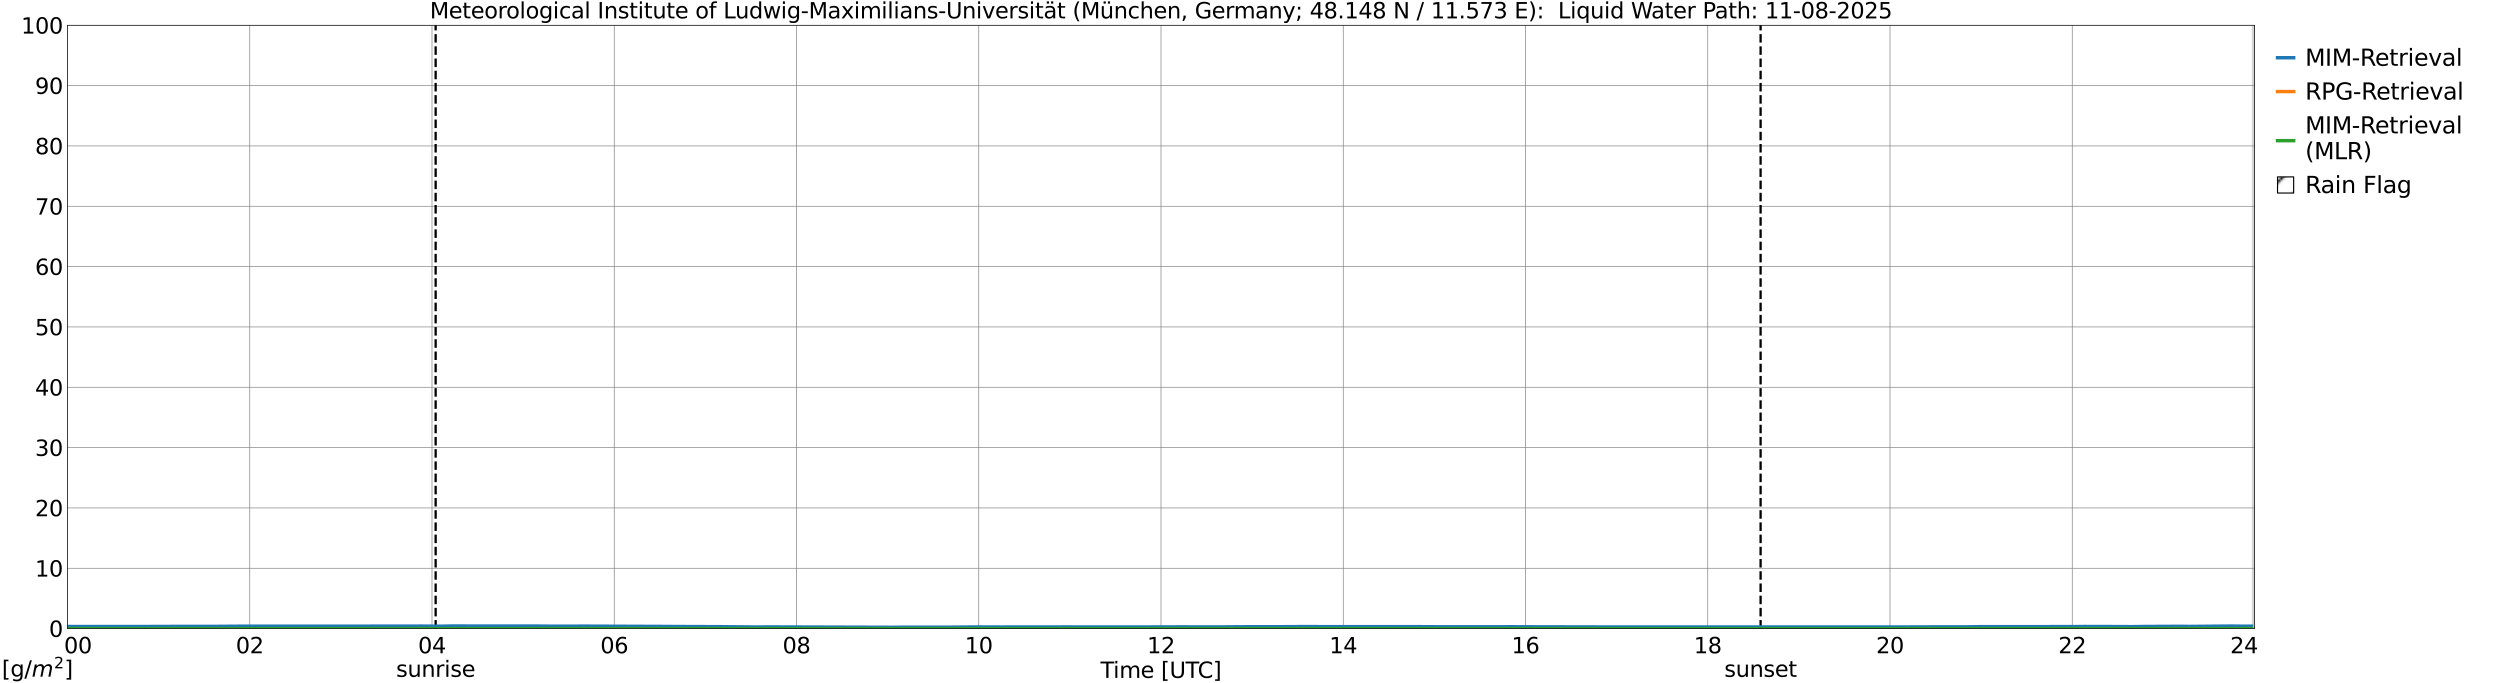<?xml version="1.0" encoding="utf-8" standalone="no"?>
<!DOCTYPE svg PUBLIC "-//W3C//DTD SVG 1.1//EN"
  "http://www.w3.org/Graphics/SVG/1.1/DTD/svg11.dtd">
<svg xmlns:xlink="http://www.w3.org/1999/xlink" width="1085.4pt" height="296.64pt" viewBox="0 0 1085.4 296.64" xmlns="http://www.w3.org/2000/svg" version="1.1">
 <defs>
  <style type="text/css">*{stroke-linejoin: round; stroke-linecap: butt}</style>
 </defs>
 <g id="figure_1">
  <g id="patch_1">
   <path d="M 0 296.64 
L 1085.4 296.64 
L 1085.4 0 
L 0 0 
z
" style="fill: #ffffff"/>
  </g>
  <g id="axes_1">
   <g id="patch_2">
    <path d="M 29.306 272.909 
L 978.814 272.909 
L 978.814 10.976 
L 29.306 10.976 
z
" style="fill: #ffffff"/>
   </g>
   <g id="patch_3">
    <path d="M 978.154 272.909 
L 978.814 272.909 
L 978.814 10.976 
L 978.154 10.976 
z
" clip-path="url(#pa3699c0477)" style="fill: #d3d3d3; stroke: #d3d3d3; stroke-linejoin: miter"/>
   </g>
   <g id="matplotlib.axis_1">
    <g id="xtick_1">
     <g id="line2d_1">
      <path d="M 29.306 272.909 
L 29.306 10.976 
" clip-path="url(#pa3699c0477)" style="fill: none; stroke: #808080; stroke-width: 0.3; stroke-linecap: square"/>
     </g>
     <g id="line2d_2"/>
     <g id="text_1">
      <!--    00 -->
      <g transform="translate(18.733 283.627) scale(0.095 -0.095)">
       <defs>
        <path id="DejaVuSans-20" transform="scale(0.016)"/>
        <path id="DejaVuSans-30" d="M 2034 4250 
Q 1547 4250 1301 3770 
Q 1056 3291 1056 2328 
Q 1056 1369 1301 889 
Q 1547 409 2034 409 
Q 2525 409 2770 889 
Q 3016 1369 3016 2328 
Q 3016 3291 2770 3770 
Q 2525 4250 2034 4250 
z
M 2034 4750 
Q 2819 4750 3233 4129 
Q 3647 3509 3647 2328 
Q 3647 1150 3233 529 
Q 2819 -91 2034 -91 
Q 1250 -91 836 529 
Q 422 1150 422 2328 
Q 422 3509 836 4129 
Q 1250 4750 2034 4750 
z
" transform="scale(0.016)"/>
       </defs>
       <use xlink:href="#DejaVuSans-20"/>
       <use xlink:href="#DejaVuSans-20" transform="translate(31.787 0)"/>
       <use xlink:href="#DejaVuSans-20" transform="translate(63.574 0)"/>
       <use xlink:href="#DejaVuSans-30" transform="translate(95.361 0)"/>
       <use xlink:href="#DejaVuSans-30" transform="translate(158.984 0)"/>
      </g>
     </g>
    </g>
    <g id="xtick_2">
     <g id="line2d_3">
      <path d="M 108.431 272.909 
L 108.431 10.976 
" clip-path="url(#pa3699c0477)" style="fill: none; stroke: #808080; stroke-width: 0.3; stroke-linecap: square"/>
     </g>
     <g id="line2d_4"/>
     <g id="text_2">
      <!-- 02 -->
      <g transform="translate(102.387 283.627) scale(0.095 -0.095)">
       <defs>
        <path id="DejaVuSans-32" d="M 1228 531 
L 3431 531 
L 3431 0 
L 469 0 
L 469 531 
Q 828 903 1448 1529 
Q 2069 2156 2228 2338 
Q 2531 2678 2651 2914 
Q 2772 3150 2772 3378 
Q 2772 3750 2511 3984 
Q 2250 4219 1831 4219 
Q 1534 4219 1204 4116 
Q 875 4013 500 3803 
L 500 4441 
Q 881 4594 1212 4672 
Q 1544 4750 1819 4750 
Q 2544 4750 2975 4387 
Q 3406 4025 3406 3419 
Q 3406 3131 3298 2873 
Q 3191 2616 2906 2266 
Q 2828 2175 2409 1742 
Q 1991 1309 1228 531 
z
" transform="scale(0.016)"/>
       </defs>
       <use xlink:href="#DejaVuSans-30"/>
       <use xlink:href="#DejaVuSans-32" transform="translate(63.623 0)"/>
      </g>
     </g>
    </g>
    <g id="xtick_3">
     <g id="line2d_5">
      <path d="M 187.557 272.909 
L 187.557 10.976 
" clip-path="url(#pa3699c0477)" style="fill: none; stroke: #808080; stroke-width: 0.3; stroke-linecap: square"/>
     </g>
     <g id="line2d_6"/>
     <g id="text_3">
      <!-- 04 -->
      <g transform="translate(181.513 283.627) scale(0.095 -0.095)">
       <defs>
        <path id="DejaVuSans-34" d="M 2419 4116 
L 825 1625 
L 2419 1625 
L 2419 4116 
z
M 2253 4666 
L 3047 4666 
L 3047 1625 
L 3713 1625 
L 3713 1100 
L 3047 1100 
L 3047 0 
L 2419 0 
L 2419 1100 
L 313 1100 
L 313 1709 
L 2253 4666 
z
" transform="scale(0.016)"/>
       </defs>
       <use xlink:href="#DejaVuSans-30"/>
       <use xlink:href="#DejaVuSans-34" transform="translate(63.623 0)"/>
      </g>
     </g>
    </g>
    <g id="xtick_4">
     <g id="line2d_7">
      <path d="M 266.683 272.909 
L 266.683 10.976 
" clip-path="url(#pa3699c0477)" style="fill: none; stroke: #808080; stroke-width: 0.3; stroke-linecap: square"/>
     </g>
     <g id="line2d_8"/>
     <g id="text_4">
      <!-- 06 -->
      <g transform="translate(260.638 283.627) scale(0.095 -0.095)">
       <defs>
        <path id="DejaVuSans-36" d="M 2113 2584 
Q 1688 2584 1439 2293 
Q 1191 2003 1191 1497 
Q 1191 994 1439 701 
Q 1688 409 2113 409 
Q 2538 409 2786 701 
Q 3034 994 3034 1497 
Q 3034 2003 2786 2293 
Q 2538 2584 2113 2584 
z
M 3366 4563 
L 3366 3988 
Q 3128 4100 2886 4159 
Q 2644 4219 2406 4219 
Q 1781 4219 1451 3797 
Q 1122 3375 1075 2522 
Q 1259 2794 1537 2939 
Q 1816 3084 2150 3084 
Q 2853 3084 3261 2657 
Q 3669 2231 3669 1497 
Q 3669 778 3244 343 
Q 2819 -91 2113 -91 
Q 1303 -91 875 529 
Q 447 1150 447 2328 
Q 447 3434 972 4092 
Q 1497 4750 2381 4750 
Q 2619 4750 2861 4703 
Q 3103 4656 3366 4563 
z
" transform="scale(0.016)"/>
       </defs>
       <use xlink:href="#DejaVuSans-30"/>
       <use xlink:href="#DejaVuSans-36" transform="translate(63.623 0)"/>
      </g>
     </g>
    </g>
    <g id="xtick_5">
     <g id="line2d_9">
      <path d="M 345.808 272.909 
L 345.808 10.976 
" clip-path="url(#pa3699c0477)" style="fill: none; stroke: #808080; stroke-width: 0.3; stroke-linecap: square"/>
     </g>
     <g id="line2d_10"/>
     <g id="text_5">
      <!-- 08 -->
      <g transform="translate(339.764 283.627) scale(0.095 -0.095)">
       <defs>
        <path id="DejaVuSans-38" d="M 2034 2216 
Q 1584 2216 1326 1975 
Q 1069 1734 1069 1313 
Q 1069 891 1326 650 
Q 1584 409 2034 409 
Q 2484 409 2743 651 
Q 3003 894 3003 1313 
Q 3003 1734 2745 1975 
Q 2488 2216 2034 2216 
z
M 1403 2484 
Q 997 2584 770 2862 
Q 544 3141 544 3541 
Q 544 4100 942 4425 
Q 1341 4750 2034 4750 
Q 2731 4750 3128 4425 
Q 3525 4100 3525 3541 
Q 3525 3141 3298 2862 
Q 3072 2584 2669 2484 
Q 3125 2378 3379 2068 
Q 3634 1759 3634 1313 
Q 3634 634 3220 271 
Q 2806 -91 2034 -91 
Q 1263 -91 848 271 
Q 434 634 434 1313 
Q 434 1759 690 2068 
Q 947 2378 1403 2484 
z
M 1172 3481 
Q 1172 3119 1398 2916 
Q 1625 2713 2034 2713 
Q 2441 2713 2670 2916 
Q 2900 3119 2900 3481 
Q 2900 3844 2670 4047 
Q 2441 4250 2034 4250 
Q 1625 4250 1398 4047 
Q 1172 3844 1172 3481 
z
" transform="scale(0.016)"/>
       </defs>
       <use xlink:href="#DejaVuSans-30"/>
       <use xlink:href="#DejaVuSans-38" transform="translate(63.623 0)"/>
      </g>
     </g>
    </g>
    <g id="xtick_6">
     <g id="line2d_11">
      <path d="M 424.934 272.909 
L 424.934 10.976 
" clip-path="url(#pa3699c0477)" style="fill: none; stroke: #808080; stroke-width: 0.3; stroke-linecap: square"/>
     </g>
     <g id="line2d_12"/>
     <g id="text_6">
      <!-- 10 -->
      <g transform="translate(418.89 283.627) scale(0.095 -0.095)">
       <defs>
        <path id="DejaVuSans-31" d="M 794 531 
L 1825 531 
L 1825 4091 
L 703 3866 
L 703 4441 
L 1819 4666 
L 2450 4666 
L 2450 531 
L 3481 531 
L 3481 0 
L 794 0 
L 794 531 
z
" transform="scale(0.016)"/>
       </defs>
       <use xlink:href="#DejaVuSans-31"/>
       <use xlink:href="#DejaVuSans-30" transform="translate(63.623 0)"/>
      </g>
     </g>
    </g>
    <g id="xtick_7">
     <g id="line2d_13">
      <path d="M 504.06 272.909 
L 504.06 10.976 
" clip-path="url(#pa3699c0477)" style="fill: none; stroke: #808080; stroke-width: 0.3; stroke-linecap: square"/>
     </g>
     <g id="line2d_14"/>
     <g id="text_7">
      <!-- 12 -->
      <g transform="translate(498.015 283.627) scale(0.095 -0.095)">
       <use xlink:href="#DejaVuSans-31"/>
       <use xlink:href="#DejaVuSans-32" transform="translate(63.623 0)"/>
      </g>
     </g>
    </g>
    <g id="xtick_8">
     <g id="line2d_15">
      <path d="M 583.185 272.909 
L 583.185 10.976 
" clip-path="url(#pa3699c0477)" style="fill: none; stroke: #808080; stroke-width: 0.3; stroke-linecap: square"/>
     </g>
     <g id="line2d_16"/>
     <g id="text_8">
      <!-- 14 -->
      <g transform="translate(577.141 283.627) scale(0.095 -0.095)">
       <use xlink:href="#DejaVuSans-31"/>
       <use xlink:href="#DejaVuSans-34" transform="translate(63.623 0)"/>
      </g>
     </g>
    </g>
    <g id="xtick_9">
     <g id="line2d_17">
      <path d="M 662.311 272.909 
L 662.311 10.976 
" clip-path="url(#pa3699c0477)" style="fill: none; stroke: #808080; stroke-width: 0.3; stroke-linecap: square"/>
     </g>
     <g id="line2d_18"/>
     <g id="text_9">
      <!-- 16 -->
      <g transform="translate(656.267 283.627) scale(0.095 -0.095)">
       <use xlink:href="#DejaVuSans-31"/>
       <use xlink:href="#DejaVuSans-36" transform="translate(63.623 0)"/>
      </g>
     </g>
    </g>
    <g id="xtick_10">
     <g id="line2d_19">
      <path d="M 741.437 272.909 
L 741.437 10.976 
" clip-path="url(#pa3699c0477)" style="fill: none; stroke: #808080; stroke-width: 0.3; stroke-linecap: square"/>
     </g>
     <g id="line2d_20"/>
     <g id="text_10">
      <!-- 18 -->
      <g transform="translate(735.392 283.627) scale(0.095 -0.095)">
       <use xlink:href="#DejaVuSans-31"/>
       <use xlink:href="#DejaVuSans-38" transform="translate(63.623 0)"/>
      </g>
     </g>
    </g>
    <g id="xtick_11">
     <g id="line2d_21">
      <path d="M 820.562 272.909 
L 820.562 10.976 
" clip-path="url(#pa3699c0477)" style="fill: none; stroke: #808080; stroke-width: 0.3; stroke-linecap: square"/>
     </g>
     <g id="line2d_22"/>
     <g id="text_11">
      <!-- 20 -->
      <g transform="translate(814.518 283.627) scale(0.095 -0.095)">
       <use xlink:href="#DejaVuSans-32"/>
       <use xlink:href="#DejaVuSans-30" transform="translate(63.623 0)"/>
      </g>
     </g>
    </g>
    <g id="xtick_12">
     <g id="line2d_23">
      <path d="M 899.688 272.909 
L 899.688 10.976 
" clip-path="url(#pa3699c0477)" style="fill: none; stroke: #808080; stroke-width: 0.3; stroke-linecap: square"/>
     </g>
     <g id="line2d_24"/>
     <g id="text_12">
      <!-- 22 -->
      <g transform="translate(893.644 283.627) scale(0.095 -0.095)">
       <use xlink:href="#DejaVuSans-32"/>
       <use xlink:href="#DejaVuSans-32" transform="translate(63.623 0)"/>
      </g>
     </g>
    </g>
    <g id="xtick_13">
     <g id="line2d_25">
      <path d="M 978.814 272.909 
L 978.814 10.976 
" clip-path="url(#pa3699c0477)" style="fill: none; stroke: #808080; stroke-width: 0.3; stroke-linecap: square"/>
     </g>
     <g id="line2d_26"/>
     <g id="text_13">
      <!-- 24    -->
      <g transform="translate(968.241 283.627) scale(0.095 -0.095)">
       <use xlink:href="#DejaVuSans-32"/>
       <use xlink:href="#DejaVuSans-34" transform="translate(63.623 0)"/>
       <use xlink:href="#DejaVuSans-20" transform="translate(127.246 0)"/>
       <use xlink:href="#DejaVuSans-20" transform="translate(159.033 0)"/>
       <use xlink:href="#DejaVuSans-20" transform="translate(190.82 0)"/>
      </g>
     </g>
    </g>
    <g id="text_14">
     <!-- Time [UTC] -->
     <g transform="translate(477.806 294.322) scale(0.095 -0.095)">
      <defs>
       <path id="DejaVuSans-54" d="M -19 4666 
L 3928 4666 
L 3928 4134 
L 2272 4134 
L 2272 0 
L 1638 0 
L 1638 4134 
L -19 4134 
L -19 4666 
z
" transform="scale(0.016)"/>
       <path id="DejaVuSans-69" d="M 603 3500 
L 1178 3500 
L 1178 0 
L 603 0 
L 603 3500 
z
M 603 4863 
L 1178 4863 
L 1178 4134 
L 603 4134 
L 603 4863 
z
" transform="scale(0.016)"/>
       <path id="DejaVuSans-6d" d="M 3328 2828 
Q 3544 3216 3844 3400 
Q 4144 3584 4550 3584 
Q 5097 3584 5394 3201 
Q 5691 2819 5691 2113 
L 5691 0 
L 5113 0 
L 5113 2094 
Q 5113 2597 4934 2840 
Q 4756 3084 4391 3084 
Q 3944 3084 3684 2787 
Q 3425 2491 3425 1978 
L 3425 0 
L 2847 0 
L 2847 2094 
Q 2847 2600 2669 2842 
Q 2491 3084 2119 3084 
Q 1678 3084 1418 2786 
Q 1159 2488 1159 1978 
L 1159 0 
L 581 0 
L 581 3500 
L 1159 3500 
L 1159 2956 
Q 1356 3278 1631 3431 
Q 1906 3584 2284 3584 
Q 2666 3584 2933 3390 
Q 3200 3197 3328 2828 
z
" transform="scale(0.016)"/>
       <path id="DejaVuSans-65" d="M 3597 1894 
L 3597 1613 
L 953 1613 
Q 991 1019 1311 708 
Q 1631 397 2203 397 
Q 2534 397 2845 478 
Q 3156 559 3463 722 
L 3463 178 
Q 3153 47 2828 -22 
Q 2503 -91 2169 -91 
Q 1331 -91 842 396 
Q 353 884 353 1716 
Q 353 2575 817 3079 
Q 1281 3584 2069 3584 
Q 2775 3584 3186 3129 
Q 3597 2675 3597 1894 
z
M 3022 2063 
Q 3016 2534 2758 2815 
Q 2500 3097 2075 3097 
Q 1594 3097 1305 2825 
Q 1016 2553 972 2059 
L 3022 2063 
z
" transform="scale(0.016)"/>
       <path id="DejaVuSans-5b" d="M 550 4863 
L 1875 4863 
L 1875 4416 
L 1125 4416 
L 1125 -397 
L 1875 -397 
L 1875 -844 
L 550 -844 
L 550 4863 
z
" transform="scale(0.016)"/>
       <path id="DejaVuSans-55" d="M 556 4666 
L 1191 4666 
L 1191 1831 
Q 1191 1081 1462 751 
Q 1734 422 2344 422 
Q 2950 422 3222 751 
Q 3494 1081 3494 1831 
L 3494 4666 
L 4128 4666 
L 4128 1753 
Q 4128 841 3676 375 
Q 3225 -91 2344 -91 
Q 1459 -91 1007 375 
Q 556 841 556 1753 
L 556 4666 
z
" transform="scale(0.016)"/>
       <path id="DejaVuSans-43" d="M 4122 4306 
L 4122 3641 
Q 3803 3938 3442 4084 
Q 3081 4231 2675 4231 
Q 1875 4231 1450 3742 
Q 1025 3253 1025 2328 
Q 1025 1406 1450 917 
Q 1875 428 2675 428 
Q 3081 428 3442 575 
Q 3803 722 4122 1019 
L 4122 359 
Q 3791 134 3420 21 
Q 3050 -91 2638 -91 
Q 1578 -91 968 557 
Q 359 1206 359 2328 
Q 359 3453 968 4101 
Q 1578 4750 2638 4750 
Q 3056 4750 3426 4639 
Q 3797 4528 4122 4306 
z
" transform="scale(0.016)"/>
       <path id="DejaVuSans-5d" d="M 1947 4863 
L 1947 -844 
L 622 -844 
L 622 -397 
L 1369 -397 
L 1369 4416 
L 622 4416 
L 622 4863 
L 1947 4863 
z
" transform="scale(0.016)"/>
      </defs>
      <use xlink:href="#DejaVuSans-54"/>
      <use xlink:href="#DejaVuSans-69" transform="translate(57.959 0)"/>
      <use xlink:href="#DejaVuSans-6d" transform="translate(85.742 0)"/>
      <use xlink:href="#DejaVuSans-65" transform="translate(183.154 0)"/>
      <use xlink:href="#DejaVuSans-20" transform="translate(244.678 0)"/>
      <use xlink:href="#DejaVuSans-5b" transform="translate(276.465 0)"/>
      <use xlink:href="#DejaVuSans-55" transform="translate(315.479 0)"/>
      <use xlink:href="#DejaVuSans-54" transform="translate(388.672 0)"/>
      <use xlink:href="#DejaVuSans-43" transform="translate(443.881 0)"/>
      <use xlink:href="#DejaVuSans-5d" transform="translate(513.705 0)"/>
     </g>
    </g>
   </g>
   <g id="matplotlib.axis_2">
    <g id="ytick_1">
     <g id="line2d_27">
      <path d="M 29.306 272.909 
L 978.814 272.909 
" clip-path="url(#pa3699c0477)" style="fill: none; stroke: #808080; stroke-width: 0.3; stroke-linecap: square"/>
     </g>
     <g id="line2d_28"/>
     <g id="text_15">
      <!-- 0 -->
      <g transform="translate(21.261 276.518) scale(0.095 -0.095)">
       <use xlink:href="#DejaVuSans-30"/>
      </g>
     </g>
    </g>
    <g id="ytick_2">
     <g id="line2d_29">
      <path d="M 29.306 246.715 
L 978.814 246.715 
" clip-path="url(#pa3699c0477)" style="fill: none; stroke: #808080; stroke-width: 0.3; stroke-linecap: square"/>
     </g>
     <g id="line2d_30"/>
     <g id="text_16">
      <!-- 10 -->
      <g transform="translate(15.217 250.325) scale(0.095 -0.095)">
       <use xlink:href="#DejaVuSans-31"/>
       <use xlink:href="#DejaVuSans-30" transform="translate(63.623 0)"/>
      </g>
     </g>
    </g>
    <g id="ytick_3">
     <g id="line2d_31">
      <path d="M 29.306 220.522 
L 978.814 220.522 
" clip-path="url(#pa3699c0477)" style="fill: none; stroke: #808080; stroke-width: 0.3; stroke-linecap: square"/>
     </g>
     <g id="line2d_32"/>
     <g id="text_17">
      <!-- 20 -->
      <g transform="translate(15.217 224.131) scale(0.095 -0.095)">
       <use xlink:href="#DejaVuSans-32"/>
       <use xlink:href="#DejaVuSans-30" transform="translate(63.623 0)"/>
      </g>
     </g>
    </g>
    <g id="ytick_4">
     <g id="line2d_33">
      <path d="M 29.306 194.329 
L 978.814 194.329 
" clip-path="url(#pa3699c0477)" style="fill: none; stroke: #808080; stroke-width: 0.3; stroke-linecap: square"/>
     </g>
     <g id="line2d_34"/>
     <g id="text_18">
      <!-- 30 -->
      <g transform="translate(15.217 197.938) scale(0.095 -0.095)">
       <defs>
        <path id="DejaVuSans-33" d="M 2597 2516 
Q 3050 2419 3304 2112 
Q 3559 1806 3559 1356 
Q 3559 666 3084 287 
Q 2609 -91 1734 -91 
Q 1441 -91 1130 -33 
Q 819 25 488 141 
L 488 750 
Q 750 597 1062 519 
Q 1375 441 1716 441 
Q 2309 441 2620 675 
Q 2931 909 2931 1356 
Q 2931 1769 2642 2001 
Q 2353 2234 1838 2234 
L 1294 2234 
L 1294 2753 
L 1863 2753 
Q 2328 2753 2575 2939 
Q 2822 3125 2822 3475 
Q 2822 3834 2567 4026 
Q 2313 4219 1838 4219 
Q 1578 4219 1281 4162 
Q 984 4106 628 3988 
L 628 4550 
Q 988 4650 1302 4700 
Q 1616 4750 1894 4750 
Q 2613 4750 3031 4423 
Q 3450 4097 3450 3541 
Q 3450 3153 3228 2886 
Q 3006 2619 2597 2516 
z
" transform="scale(0.016)"/>
       </defs>
       <use xlink:href="#DejaVuSans-33"/>
       <use xlink:href="#DejaVuSans-30" transform="translate(63.623 0)"/>
      </g>
     </g>
    </g>
    <g id="ytick_5">
     <g id="line2d_35">
      <path d="M 29.306 168.136 
L 978.814 168.136 
" clip-path="url(#pa3699c0477)" style="fill: none; stroke: #808080; stroke-width: 0.3; stroke-linecap: square"/>
     </g>
     <g id="line2d_36"/>
     <g id="text_19">
      <!-- 40 -->
      <g transform="translate(15.217 171.745) scale(0.095 -0.095)">
       <use xlink:href="#DejaVuSans-34"/>
       <use xlink:href="#DejaVuSans-30" transform="translate(63.623 0)"/>
      </g>
     </g>
    </g>
    <g id="ytick_6">
     <g id="line2d_37">
      <path d="M 29.306 141.942 
L 978.814 141.942 
" clip-path="url(#pa3699c0477)" style="fill: none; stroke: #808080; stroke-width: 0.3; stroke-linecap: square"/>
     </g>
     <g id="line2d_38"/>
     <g id="text_20">
      <!-- 50 -->
      <g transform="translate(15.217 145.551) scale(0.095 -0.095)">
       <defs>
        <path id="DejaVuSans-35" d="M 691 4666 
L 3169 4666 
L 3169 4134 
L 1269 4134 
L 1269 2991 
Q 1406 3038 1543 3061 
Q 1681 3084 1819 3084 
Q 2600 3084 3056 2656 
Q 3513 2228 3513 1497 
Q 3513 744 3044 326 
Q 2575 -91 1722 -91 
Q 1428 -91 1123 -41 
Q 819 9 494 109 
L 494 744 
Q 775 591 1075 516 
Q 1375 441 1709 441 
Q 2250 441 2565 725 
Q 2881 1009 2881 1497 
Q 2881 1984 2565 2268 
Q 2250 2553 1709 2553 
Q 1456 2553 1204 2497 
Q 953 2441 691 2322 
L 691 4666 
z
" transform="scale(0.016)"/>
       </defs>
       <use xlink:href="#DejaVuSans-35"/>
       <use xlink:href="#DejaVuSans-30" transform="translate(63.623 0)"/>
      </g>
     </g>
    </g>
    <g id="ytick_7">
     <g id="line2d_39">
      <path d="M 29.306 115.749 
L 978.814 115.749 
" clip-path="url(#pa3699c0477)" style="fill: none; stroke: #808080; stroke-width: 0.3; stroke-linecap: square"/>
     </g>
     <g id="line2d_40"/>
     <g id="text_21">
      <!-- 60 -->
      <g transform="translate(15.217 119.358) scale(0.095 -0.095)">
       <use xlink:href="#DejaVuSans-36"/>
       <use xlink:href="#DejaVuSans-30" transform="translate(63.623 0)"/>
      </g>
     </g>
    </g>
    <g id="ytick_8">
     <g id="line2d_41">
      <path d="M 29.306 89.556 
L 978.814 89.556 
" clip-path="url(#pa3699c0477)" style="fill: none; stroke: #808080; stroke-width: 0.3; stroke-linecap: square"/>
     </g>
     <g id="line2d_42"/>
     <g id="text_22">
      <!-- 70 -->
      <g transform="translate(15.217 93.165) scale(0.095 -0.095)">
       <defs>
        <path id="DejaVuSans-37" d="M 525 4666 
L 3525 4666 
L 3525 4397 
L 1831 0 
L 1172 0 
L 2766 4134 
L 525 4134 
L 525 4666 
z
" transform="scale(0.016)"/>
       </defs>
       <use xlink:href="#DejaVuSans-37"/>
       <use xlink:href="#DejaVuSans-30" transform="translate(63.623 0)"/>
      </g>
     </g>
    </g>
    <g id="ytick_9">
     <g id="line2d_43">
      <path d="M 29.306 63.362 
L 978.814 63.362 
" clip-path="url(#pa3699c0477)" style="fill: none; stroke: #808080; stroke-width: 0.3; stroke-linecap: square"/>
     </g>
     <g id="line2d_44"/>
     <g id="text_23">
      <!-- 80 -->
      <g transform="translate(15.217 66.972) scale(0.095 -0.095)">
       <use xlink:href="#DejaVuSans-38"/>
       <use xlink:href="#DejaVuSans-30" transform="translate(63.623 0)"/>
      </g>
     </g>
    </g>
    <g id="ytick_10">
     <g id="line2d_45">
      <path d="M 29.306 37.169 
L 978.814 37.169 
" clip-path="url(#pa3699c0477)" style="fill: none; stroke: #808080; stroke-width: 0.3; stroke-linecap: square"/>
     </g>
     <g id="line2d_46"/>
     <g id="text_24">
      <!-- 90 -->
      <g transform="translate(15.217 40.778) scale(0.095 -0.095)">
       <defs>
        <path id="DejaVuSans-39" d="M 703 97 
L 703 672 
Q 941 559 1184 500 
Q 1428 441 1663 441 
Q 2288 441 2617 861 
Q 2947 1281 2994 2138 
Q 2813 1869 2534 1725 
Q 2256 1581 1919 1581 
Q 1219 1581 811 2004 
Q 403 2428 403 3163 
Q 403 3881 828 4315 
Q 1253 4750 1959 4750 
Q 2769 4750 3195 4129 
Q 3622 3509 3622 2328 
Q 3622 1225 3098 567 
Q 2575 -91 1691 -91 
Q 1453 -91 1209 -44 
Q 966 3 703 97 
z
M 1959 2075 
Q 2384 2075 2632 2365 
Q 2881 2656 2881 3163 
Q 2881 3666 2632 3958 
Q 2384 4250 1959 4250 
Q 1534 4250 1286 3958 
Q 1038 3666 1038 3163 
Q 1038 2656 1286 2365 
Q 1534 2075 1959 2075 
z
" transform="scale(0.016)"/>
       </defs>
       <use xlink:href="#DejaVuSans-39"/>
       <use xlink:href="#DejaVuSans-30" transform="translate(63.623 0)"/>
      </g>
     </g>
    </g>
    <g id="ytick_11">
     <g id="line2d_47">
      <path d="M 29.306 10.976 
L 978.814 10.976 
" clip-path="url(#pa3699c0477)" style="fill: none; stroke: #808080; stroke-width: 0.3; stroke-linecap: square"/>
     </g>
     <g id="line2d_48"/>
     <g id="text_25">
      <!-- 100 -->
      <g transform="translate(9.173 14.585) scale(0.095 -0.095)">
       <use xlink:href="#DejaVuSans-31"/>
       <use xlink:href="#DejaVuSans-30" transform="translate(63.623 0)"/>
       <use xlink:href="#DejaVuSans-30" transform="translate(127.246 0)"/>
      </g>
     </g>
    </g>
   </g>
   <g id="line2d_49">
    <path d="M 189.14 272.909 
L 189.14 10.976 
" clip-path="url(#pa3699c0477)" style="fill: none; stroke-dasharray: 3.7,1.6; stroke-dashoffset: 0; stroke: #000000"/>
   </g>
   <g id="line2d_50">
    <path d="M 764.383 272.909 
L 764.383 10.976 
" clip-path="url(#pa3699c0477)" style="fill: none; stroke-dasharray: 3.7,1.6; stroke-dashoffset: 0; stroke: #000000"/>
   </g>
   <g id="line2d_51">
    <path d="M 29.306 271.998 
L 62.934 272.015 
L 67.55 271.986 
L 78.759 271.957 
L 82.716 271.955 
L 93.925 271.945 
L 107.113 271.854 
L 113.707 271.88 
L 159.204 271.855 
L 168.435 271.846 
L 174.37 271.848 
L 182.941 271.821 
L 191.513 271.881 
L 196.129 271.79 
L 223.164 271.819 
L 228.439 271.811 
L 232.395 271.808 
L 237.67 271.853 
L 242.286 271.871 
L 254.814 271.847 
L 288.442 271.974 
L 293.058 272.011 
L 312.18 272.077 
L 324.049 272.182 
L 328.005 272.233 
L 333.28 272.185 
L 387.349 272.35 
L 390.646 272.317 
L 395.921 272.293 
L 411.746 272.299 
L 420.978 272.221 
L 424.934 272.198 
L 434.825 272.232 
L 439.44 272.225 
L 457.903 272.215 
L 463.178 272.19 
L 470.431 272.222 
L 491.532 272.222 
L 513.95 272.164 
L 519.226 272.189 
L 531.094 272.186 
L 534.391 272.148 
L 542.963 272.1 
L 548.238 272.1 
L 552.195 272.115 
L 558.129 272.082 
L 567.36 272.033 
L 576.592 272.08 
L 612.198 272.058 
L 628.683 272.144 
L 633.958 272.129 
L 647.805 272.139 
L 653.08 272.119 
L 655.717 272.107 
L 666.267 272.143 
L 695.939 272.207 
L 700.555 272.201 
L 827.156 272.218 
L 832.431 272.18 
L 853.531 272.149 
L 861.444 272.06 
L 883.204 272.065 
L 901.666 272.039 
L 904.963 271.996 
L 917.491 272.028 
L 926.063 272.068 
L 931.338 271.992 
L 946.504 271.922 
L 950.46 271.974 
L 966.285 271.83 
L 968.923 271.815 
L 974.198 271.876 
L 977.495 271.88 
L 977.495 271.88 
" clip-path="url(#pa3699c0477)" style="fill: none; stroke: #1f77b4; stroke-width: 1.5; stroke-linecap: square"/>
   </g>
   <g id="line2d_52">
    <path d="M 42.607 297.64 
L 43.812 295.324 
L 44.472 296.152 
L 45.131 296.554 
L 45.937 297.64 
M 49.794 297.64 
L 50.406 297.125 
L 51.725 296.531 
L 53.043 295.23 
L 54.362 294.78 
L 56.34 295.594 
L 57 295.428 
L 57.659 295.11 
L 58.319 295.062 
L 58.978 295.62 
L 59.637 295.905 
L 60.297 296.345 
L 60.956 297.06 
L 61.615 297.141 
L 62.275 295.866 
L 62.934 295.129 
L 64.253 293.101 
L 64.912 292.385 
L 65.572 293.387 
L 66.231 293.415 
L 66.89 294.881 
L 68.209 296.582 
L 68.869 296.725 
L 69.528 297.363 
L 70.187 296.996 
L 71.506 296.975 
L 72.166 296.243 
L 73.484 295.379 
L 74.803 294.625 
L 75.462 294.728 
L 76.122 294.556 
L 78.1 293.628 
L 78.759 293.645 
L 80.078 292.372 
L 81.397 291.676 
L 82.056 290.76 
L 82.716 291.2 
L 85.353 297.215 
L 86.013 297.054 
L 86.672 296.314 
L 87.331 295.967 
L 87.991 296.015 
L 88.65 295.249 
L 89.309 294.749 
L 89.969 294.422 
L 91.288 293.283 
L 92.606 291.977 
L 93.266 292.549 
L 93.925 293.466 
L 95.244 293.942 
L 95.903 294.968 
L 96.563 296.3 
L 97.222 296.412 
L 97.881 295.816 
L 98.541 295.418 
L 99.86 294.292 
L 100.519 293.536 
L 101.178 293.12 
L 101.838 292.905 
L 103.156 292.236 
L 103.816 291.901 
L 105.135 293.371 
L 105.794 294.268 
L 106.453 294.86 
L 107.113 295.99 
L 107.772 295.167 
L 108.431 294.592 
L 110.41 294.085 
L 111.069 293.648 
L 111.728 292.946 
L 113.047 293.585 
L 114.366 293.2 
L 115.025 293.167 
L 115.685 292.966 
L 116.344 292.886 
L 117.663 293.483 
L 118.322 293.878 
L 118.982 294.568 
L 119.641 294.471 
L 120.3 294.559 
L 121.619 294.489 
L 122.278 294.721 
L 122.938 294.717 
L 123.597 294.494 
L 124.257 293.764 
L 124.916 293.314 
L 126.235 291.804 
L 126.894 291.84 
L 128.872 295.575 
L 129.532 296.868 
L 130.17 297.64 
M 130.251 297.64 
L 130.85 297.386 
L 131.51 296.728 
L 132.829 295.929 
L 133.488 295.93 
L 134.147 295.583 
L 134.807 295.743 
L 135.466 295.517 
L 136.785 294.284 
L 137.444 294.114 
L 138.763 293.02 
L 139.422 292.967 
L 140.082 292.7 
L 140.741 292.582 
L 141.4 292.754 
L 142.06 293.153 
L 143.379 293.511 
L 144.038 293.977 
L 144.697 293.337 
L 145.357 293.432 
L 146.676 292.183 
L 147.335 291.101 
L 147.994 291.299 
L 148.654 290.509 
L 150.632 291.906 
L 151.291 292.165 
L 151.951 292.279 
L 152.61 291.91 
L 153.269 291.677 
L 154.588 291.742 
L 155.247 291.955 
L 157.226 293.4 
L 157.885 293.475 
L 159.204 292.41 
L 160.523 291.653 
L 161.182 290.921 
L 161.841 291.372 
L 162.501 292.587 
L 163.16 293.465 
L 164.479 295.752 
L 165.138 295.442 
L 165.798 294.286 
L 168.435 290.744 
L 170.413 293.152 
L 171.732 295.726 
L 172.391 295.835 
L 173.051 295.54 
L 174.37 295.446 
L 175.029 294.803 
L 175.688 293.968 
L 176.348 293.682 
L 177.007 293.681 
L 178.326 292.941 
L 178.985 292.888 
L 179.645 293.059 
L 180.304 292.877 
L 182.282 293.468 
L 183.601 293.319 
L 184.92 292.503 
L 186.238 292.652 
L 186.898 293.225 
L 187.557 293.986 
L 190.854 295.344 
L 191.513 295.062 
L 192.832 294.024 
L 193.492 293.726 
L 196.129 293.271 
L 197.448 292.243 
L 198.107 291.559 
L 199.426 292.491 
L 200.745 293.082 
L 202.063 293.899 
L 202.723 294.168 
L 203.382 294.315 
L 204.701 295.166 
L 205.36 295.817 
L 206.02 295.503 
L 206.679 294.748 
L 207.339 293.597 
L 207.998 292.214 
L 208.657 291.103 
L 209.317 290.663 
L 209.976 291.214 
L 211.295 292.661 
L 212.614 293.794 
L 213.273 293.882 
L 213.932 293.697 
L 214.592 294.149 
L 215.251 294.777 
L 215.91 294.897 
L 216.57 294.644 
L 217.229 294.098 
L 219.207 291.499 
L 219.867 291.295 
L 220.526 292.154 
L 221.186 293.286 
L 223.164 295.6 
L 223.823 296.106 
L 224.482 297.28 
L 225.686 297.64 
M 226.976 297.64 
L 227.12 297.56 
L 227.779 296.123 
L 228.439 295.784 
L 229.757 294.829 
L 230.417 294.836 
L 231.736 295.956 
L 232.395 297.043 
L 233.035 297.64 
M 233.983 297.64 
L 235.033 296.852 
L 235.692 295.938 
L 236.351 295.966 
L 237.011 295.705 
L 237.67 296.883 
L 238.329 297.542 
L 238.914 297.64 
M 241.258 297.64 
L 241.626 297.198 
L 242.286 296.976 
L 242.945 297.091 
L 243.604 297.063 
L 244.264 297.314 
L 244.616 297.64 
M 255.942 297.64 
L 256.133 297.326 
L 256.792 295.79 
L 257.451 294.578 
L 258.111 293.095 
L 258.77 292.846 
L 259.43 293.769 
L 260.089 295.178 
L 261.444 297.64 
M 262.522 297.64 
L 263.386 295.836 
L 264.045 294.134 
L 264.705 292.857 
L 265.364 292.015 
L 266.683 293.014 
L 268.661 293.907 
L 269.32 294.468 
L 269.98 294.796 
L 270.639 294.767 
L 271.298 295.539 
L 271.958 296.094 
L 273.277 296.725 
L 274.595 296.861 
L 275.316 297.64 
M 278.539 297.64 
L 278.552 297.616 
L 279.87 296.358 
L 280.53 295.565 
L 281.189 294.439 
L 281.849 294.626 
L 283.167 295.697 
L 283.827 295.731 
L 284.486 296.124 
L 285.145 296.161 
L 286.464 294.748 
L 287.124 294.276 
L 287.783 293.641 
L 288.442 293.502 
L 289.102 293.611 
L 289.761 293.474 
L 290.42 293.566 
L 291.08 293.823 
L 291.739 293.608 
L 292.399 293.981 
L 293.058 294.194 
L 293.717 294.171 
L 295.036 293.884 
L 295.696 292.986 
L 296.355 292.615 
L 297.014 292.548 
L 297.674 292.353 
L 298.992 292.766 
L 299.652 292.426 
L 300.311 291.798 
L 300.971 291.698 
L 302.289 290.821 
L 302.949 291.892 
L 304.267 294.966 
L 305.586 296.913 
L 306.246 295.92 
L 307.564 292.92 
L 308.883 291.27 
L 309.543 291.437 
L 310.202 292.251 
L 310.861 292.724 
L 311.521 292.914 
L 312.18 293.407 
L 312.839 293.634 
L 314.158 293.098 
L 314.818 293.113 
L 315.477 293.015 
L 316.136 293.068 
L 316.796 293.447 
L 318.774 292.277 
L 319.433 291.631 
L 320.093 290.588 
L 320.752 291.012 
L 321.411 291.156 
L 322.73 291.741 
L 323.39 292.208 
L 324.049 292.212 
L 324.708 292.408 
L 325.368 292.461 
L 326.027 292.951 
L 326.686 293.189 
L 327.346 292.568 
L 328.005 292.401 
L 329.324 291.678 
L 329.983 290.898 
L 330.643 291.279 
L 331.302 290.955 
L 332.621 290.833 
L 333.28 290.576 
L 333.94 290.873 
L 334.599 290.721 
L 335.918 291.597 
L 336.577 292.253 
L 337.896 292.903 
L 339.215 292.143 
L 339.874 291.398 
L 341.193 290.398 
L 341.852 291.027 
L 342.512 291.262 
L 343.83 293.29 
L 344.49 293.835 
L 345.149 293.692 
L 345.808 293.798 
L 347.787 292.982 
L 348.446 292.164 
L 349.765 291.674 
L 350.424 290.833 
L 351.083 290.505 
L 351.743 289.892 
L 352.402 288.802 
L 353.062 288.361 
L 355.04 288.19 
L 355.699 288.488 
L 356.359 288.123 
L 357.677 288.552 
L 359.655 288.574 
L 360.315 288.813 
L 363.612 286.138 
L 364.271 286.191 
L 364.93 286.091 
L 366.909 287.32 
L 367.568 287.435 
L 368.227 287.938 
L 368.887 287.944 
L 369.546 288.552 
L 370.206 288.774 
L 370.865 289.405 
L 371.524 289.458 
L 372.184 289.877 
L 372.843 289.681 
L 373.502 289.795 
L 374.162 289.563 
L 374.821 289.188 
L 375.481 288.32 
L 376.799 287.394 
L 377.459 287.002 
L 378.118 287.259 
L 378.777 288.167 
L 380.756 289.812 
L 381.415 290.019 
L 382.074 288.588 
L 382.734 287.628 
L 383.393 287.167 
L 384.053 286.071 
L 384.712 284.744 
L 385.371 285.329 
L 386.031 285.47 
L 386.69 284.866 
L 387.349 284.9 
L 388.009 285.437 
L 389.328 285.335 
L 390.646 286.114 
L 391.306 286.404 
L 392.624 286.459 
L 395.262 285.631 
L 395.921 285.01 
L 396.581 285.227 
L 399.218 285.713 
L 399.878 286.293 
L 401.196 285.52 
L 401.856 285.435 
L 402.515 285.228 
L 403.834 285.593 
L 404.493 285.603 
L 405.153 285.282 
L 405.812 285.239 
L 406.471 285.072 
L 407.131 285.065 
L 407.79 284.909 
L 408.45 285.056 
L 409.109 284.084 
L 409.768 283.987 
L 410.428 283.754 
L 411.746 283.948 
L 412.406 283.861 
L 413.065 284.562 
L 415.703 286.719 
L 416.362 287.653 
L 417.681 287.529 
L 418.34 287.279 
L 419 287.404 
L 420.318 287.153 
L 421.637 288.294 
L 422.297 288.113 
L 422.956 287.714 
L 423.615 287.628 
L 424.934 285.09 
L 426.912 283.923 
L 427.572 283.279 
L 428.231 282.953 
L 428.89 283.271 
L 429.55 284.239 
L 430.209 285.543 
L 430.869 286.438 
L 431.528 287.061 
L 432.187 287.333 
L 433.506 284.558 
L 434.825 282.249 
L 435.484 281.813 
L 436.803 284.067 
L 438.122 285.362 
L 438.781 286.64 
L 439.44 287.253 
L 440.1 287.036 
L 440.759 286.568 
L 441.419 285.961 
L 442.737 284.151 
L 443.397 284.294 
L 444.716 285.457 
L 445.375 286.104 
L 446.034 287.128 
L 446.694 287.352 
L 448.012 285.19 
L 448.672 284.594 
L 449.331 283.356 
L 449.991 282.731 
L 451.969 284.722 
L 452.628 285.207 
L 453.287 285.414 
L 453.947 285.954 
L 455.266 287.998 
L 455.925 289.376 
L 456.584 290.275 
L 457.244 290.559 
L 457.903 289.758 
L 458.563 288.768 
L 459.222 287.334 
L 460.541 285.771 
L 461.2 285.389 
L 461.859 285.737 
L 462.519 287.704 
L 463.838 288.622 
L 464.497 288.281 
L 465.156 287.184 
L 465.816 284.626 
L 467.134 282.089 
L 467.794 281.529 
L 469.113 281.365 
L 470.431 281.561 
L 471.091 281.777 
L 471.75 281.655 
L 472.409 282.11 
L 473.728 282.062 
L 474.388 282.674 
L 475.047 281.934 
L 475.706 281.464 
L 477.685 281.517 
L 478.344 281.787 
L 479.003 283.557 
L 479.663 284.579 
L 480.981 285.808 
L 481.641 285.48 
L 482.3 285.473 
L 482.96 285.3 
L 483.619 285.402 
L 484.938 286.111 
L 485.597 285.066 
L 486.256 284.456 
L 487.575 282.761 
L 488.235 281.359 
L 488.894 281.589 
L 489.553 281.36 
L 490.872 281.718 
L 491.532 282.12 
L 493.51 284.414 
L 494.169 284.756 
L 494.828 285.246 
L 495.488 286.149 
L 496.147 286.499 
L 496.807 286.435 
L 497.466 286.685 
L 498.125 286.416 
L 499.444 285.484 
L 500.763 284.784 
L 501.422 285.737 
L 502.082 287.205 
L 504.06 287.872 
L 506.038 286.955 
L 506.697 286.088 
L 507.357 286.125 
L 508.016 286.553 
L 509.335 286.493 
L 509.994 285.8 
L 510.654 285.306 
L 511.972 283.823 
L 512.632 283.335 
L 513.291 283.048 
L 513.95 282.479 
L 514.61 282.636 
L 515.269 281.944 
L 515.929 281.499 
L 517.247 280.855 
L 517.907 280.775 
L 518.566 279.955 
L 519.226 280.012 
L 519.885 279.896 
L 520.544 280.054 
L 521.204 279.38 
L 521.863 279.096 
L 523.841 280.334 
L 524.501 281.077 
L 525.16 281.59 
L 525.819 281.687 
L 527.797 279.691 
L 528.457 279.808 
L 529.116 279.529 
L 531.094 282.077 
L 531.754 282.237 
L 532.413 282.218 
L 533.073 282.32 
L 533.732 282.113 
L 534.391 282.354 
L 535.051 282.472 
L 535.71 283.045 
L 536.369 283.067 
L 537.029 283.662 
L 538.348 284.332 
L 539.007 284.408 
L 539.666 283.856 
L 540.326 283.1 
L 540.985 282.081 
L 541.644 281.63 
L 542.304 281.733 
L 542.963 282.208 
L 543.623 282.349 
L 544.282 283.147 
L 544.941 283.371 
L 545.601 283.021 
L 546.26 283.487 
L 546.919 283.468 
L 547.579 283.109 
L 548.238 282.965 
L 548.898 282.695 
L 549.557 281.863 
L 550.216 281.995 
L 550.876 281.771 
L 552.195 280.71 
L 553.513 279.087 
L 554.173 280.096 
L 555.491 281.276 
L 556.151 282.036 
L 556.81 282.31 
L 557.47 281.584 
L 559.448 282.126 
L 560.107 282.586 
L 560.766 282.148 
L 562.745 280.447 
L 564.063 279.74 
L 564.723 280.01 
L 566.042 279.961 
L 566.701 279.999 
L 567.36 280.355 
L 568.679 278.992 
L 569.998 278.332 
L 570.657 277.314 
L 571.317 276.577 
L 571.976 277.015 
L 572.635 278.329 
L 574.613 282.763 
L 575.273 282.975 
L 575.932 281.885 
L 577.251 279.018 
L 577.91 277.332 
L 578.57 276.013 
L 579.229 276.06 
L 579.889 276.222 
L 580.548 276.149 
L 581.207 277.415 
L 582.526 278.094 
L 583.185 278.64 
L 585.164 279.558 
L 585.823 279.402 
L 586.482 279.877 
L 587.142 280.183 
L 587.801 280.282 
L 588.46 280.25 
L 589.12 279.849 
L 589.779 280.075 
L 590.439 279.796 
L 591.098 279.135 
L 591.757 278.753 
L 592.417 278.711 
L 593.076 278.245 
L 593.736 277.56 
L 594.395 277.558 
L 595.054 277.732 
L 596.373 277.801 
L 597.032 277.718 
L 597.692 277.757 
L 599.67 275.676 
L 600.989 275.089 
L 601.648 275.742 
L 602.967 279.03 
L 604.286 281.818 
L 604.945 282.482 
L 606.264 279.066 
L 606.923 277.655 
L 607.582 275.585 
L 608.242 274.081 
L 608.901 275.024 
L 610.22 276.42 
L 610.879 278.019 
L 611.539 279.278 
L 612.198 278.835 
L 613.517 276.723 
L 614.836 274.161 
L 615.495 273.738 
L 616.814 276.138 
L 618.133 279.359 
L 618.792 280.801 
L 619.451 280.858 
L 620.111 280.741 
L 620.77 280.041 
L 622.089 278.086 
L 622.748 277.698 
L 623.408 277.122 
L 624.067 277.158 
L 624.726 277.361 
L 625.386 277.395 
L 626.045 276.649 
L 626.705 276.258 
L 627.364 275.614 
L 628.023 275.457 
L 628.683 274.98 
L 629.342 275.106 
L 630.661 276.8 
L 631.32 277.535 
L 631.98 278.621 
L 632.639 279.475 
L 633.298 278.227 
L 636.595 276.235 
L 637.255 276.999 
L 638.573 277.647 
L 639.233 277.444 
L 639.892 277.474 
L 641.211 276.778 
L 641.87 276.156 
L 643.189 276.117 
L 643.848 276.975 
L 645.167 278.034 
L 645.827 278.417 
L 646.486 279.053 
L 647.145 278.582 
L 647.805 278.427 
L 649.783 278.192 
L 650.442 277.789 
L 651.102 278.171 
L 651.761 278.277 
L 652.42 278.515 
L 653.08 278.493 
L 653.739 278.687 
L 654.399 278.747 
L 655.058 279.51 
L 655.717 279.979 
L 656.377 280.887 
L 657.695 282.025 
L 659.014 282.022 
L 659.674 282.189 
L 660.333 280.733 
L 661.652 281.154 
L 662.311 281.284 
L 664.289 281.264 
L 664.949 282.585 
L 666.927 281.479 
L 667.586 280.947 
L 668.905 280.418 
L 669.564 280.409 
L 670.883 282.273 
L 671.542 283.025 
L 672.202 284.009 
L 672.861 284.502 
L 674.18 284.07 
L 678.136 285.058 
L 678.796 284.944 
L 680.114 283.933 
L 681.433 283.062 
L 682.752 281.884 
L 684.071 281.839 
L 684.73 282.426 
L 685.389 282.743 
L 686.049 283.434 
L 686.708 283.317 
L 687.368 283.679 
L 688.027 283.582 
L 689.346 283.916 
L 690.005 284.126 
L 690.664 283.624 
L 691.324 282.918 
L 692.643 283.015 
L 693.302 283.293 
L 693.961 283.772 
L 694.621 284.589 
L 695.28 284.885 
L 695.939 284.995 
L 696.599 285.514 
L 697.258 285.599 
L 697.918 285.289 
L 699.236 283.515 
L 699.896 280.558 
L 700.555 279.463 
L 701.215 278.692 
L 701.874 279.352 
L 702.533 279.849 
L 703.193 282.231 
L 704.511 284.237 
L 705.83 285.08 
L 706.49 285.465 
L 707.149 285.596 
L 707.808 286.005 
L 708.468 286.03 
L 709.786 285.503 
L 710.446 285.445 
L 711.105 284.954 
L 711.765 284.69 
L 712.424 286.372 
L 713.083 287.285 
L 714.402 288.232 
L 715.062 289.347 
L 715.721 289.703 
L 716.38 288.521 
L 717.04 288.208 
L 717.699 287.642 
L 718.358 286.729 
L 719.018 286.889 
L 719.677 286.872 
L 720.337 286.417 
L 720.996 286.544 
L 721.655 287.131 
L 722.315 286.886 
L 722.974 287.332 
L 723.633 288.259 
L 724.293 288.786 
L 724.952 288.984 
L 725.612 289.516 
L 726.271 289.273 
L 726.93 288.512 
L 728.249 287.847 
L 728.909 287.231 
L 729.568 287.008 
L 732.205 284.942 
L 732.865 283.939 
L 733.524 283.612 
L 734.184 284.45 
L 735.502 285.346 
L 736.821 286.71 
L 737.48 286.789 
L 738.14 287.132 
L 738.799 287.978 
L 739.459 286.878 
L 740.118 287.745 
L 740.777 287.752 
L 741.437 287.492 
L 743.415 287.073 
L 744.074 288.387 
L 744.734 287.78 
L 747.371 287.648 
L 750.668 284.39 
L 751.987 284.211 
L 752.646 285.007 
L 753.306 286.083 
L 754.624 287.195 
L 755.284 288.26 
L 755.943 288.911 
L 756.602 288.956 
L 757.262 288.596 
L 757.921 288.395 
L 758.581 287.975 
L 759.24 287.979 
L 761.218 287.151 
L 761.878 287.078 
L 762.537 286.786 
L 763.196 286.791 
L 766.493 292.607 
L 767.812 292.851 
L 768.471 292.782 
L 769.131 292.348 
L 769.79 292.77 
L 770.449 292.218 
L 771.109 291.017 
L 771.768 290.364 
L 773.087 288.104 
L 773.746 287.597 
L 775.065 289.082 
L 777.043 291.97 
L 777.703 291.848 
L 778.362 291.111 
L 779.021 289.153 
L 780.34 287.886 
L 781.659 288.142 
L 782.318 289.314 
L 782.978 289.448 
L 784.296 289.053 
L 784.956 289.065 
L 785.615 289.256 
L 786.275 289.086 
L 786.934 289.552 
L 787.593 289.334 
L 789.572 290.58 
L 790.231 290.431 
L 790.89 290.725 
L 791.55 290.501 
L 792.209 289.881 
L 794.847 289.585 
L 796.165 289.079 
L 796.825 289.167 
L 798.143 288.377 
L 798.803 288.312 
L 799.462 288.428 
L 800.122 288.416 
L 801.44 289.651 
L 802.1 289.726 
L 802.759 289.379 
L 803.419 289.204 
L 804.078 288.736 
L 804.737 288.953 
L 805.397 289.377 
L 806.056 289.98 
L 808.034 290.502 
L 809.353 289.411 
L 810.672 288.07 
L 811.99 287.134 
L 812.65 287.134 
L 813.309 287.748 
L 813.969 288.808 
L 814.628 289.391 
L 815.287 290.135 
L 815.947 290.658 
L 816.606 290.62 
L 817.265 290.213 
L 817.925 290.468 
L 818.584 290.525 
L 819.244 291.049 
L 822.541 291.861 
L 823.859 292.663 
L 824.519 292.664 
L 825.178 292.929 
L 826.497 293.909 
L 827.816 294.65 
L 828.475 294.018 
L 829.134 292.89 
L 829.794 291.498 
L 830.453 290.54 
L 831.112 289.98 
L 831.772 289.143 
L 832.431 288.667 
L 833.75 288.056 
L 834.409 287.32 
L 835.069 285.777 
L 835.728 285.943 
L 836.388 286.443 
L 837.706 288.032 
L 838.366 288.935 
L 839.684 289.872 
L 842.981 290.736 
L 843.641 291.192 
L 844.3 291.11 
L 844.959 291.483 
L 845.619 291.62 
L 846.938 291.579 
L 847.597 291.225 
L 848.256 291.288 
L 848.916 290.925 
L 849.575 290.835 
L 850.894 289.925 
L 851.553 289.591 
L 852.872 289.504 
L 854.85 288.253 
L 855.51 288.119 
L 856.169 287.754 
L 856.828 288.213 
L 858.147 289.564 
L 858.806 290.124 
L 860.125 291.062 
L 861.444 291.739 
L 862.103 292.107 
L 864.741 292.72 
L 865.4 292.65 
L 866.06 292.379 
L 866.719 292.233 
L 868.697 290.159 
L 869.357 289.904 
L 870.016 289.239 
L 870.675 289.459 
L 871.335 289.449 
L 871.994 289.62 
L 873.972 289.56 
L 874.632 289.754 
L 877.269 289.53 
L 877.929 289.286 
L 878.588 289.547 
L 879.247 289.626 
L 880.566 290.232 
L 881.225 290.253 
L 883.863 289.781 
L 884.522 290.254 
L 885.182 290.506 
L 886.5 291.2 
L 887.16 291.212 
L 887.819 291.427 
L 888.479 291.507 
L 889.138 291.971 
L 889.797 291.934 
L 891.116 292.708 
L 891.775 292.855 
L 892.435 292.257 
L 893.094 291.91 
L 893.754 291.725 
L 895.072 290.789 
L 897.051 293.045 
L 897.71 294.045 
L 898.369 294.277 
L 899.688 292.735 
L 901.666 291.8 
L 902.326 290.705 
L 902.985 290.368 
L 903.644 290.516 
L 906.941 289.747 
L 907.601 289.207 
L 908.26 288.898 
L 910.238 288.459 
L 910.898 289.305 
L 911.557 289.851 
L 912.876 290.706 
L 913.535 291.487 
L 914.194 291.83 
L 914.854 291.994 
L 915.513 291.886 
L 916.832 291.351 
L 917.491 291.235 
L 918.151 291.39 
L 919.469 292.074 
L 920.129 292.844 
L 920.788 293.393 
L 922.766 293.997 
L 923.426 293.804 
L 924.085 293.095 
L 925.404 292.678 
L 926.063 292.687 
L 926.723 292.999 
L 927.382 293.519 
L 928.041 293.823 
L 928.701 294.322 
L 930.679 295.46 
L 931.338 295.93 
L 931.998 296.262 
L 934.635 293.539 
L 935.295 292.704 
L 935.954 292.739 
L 937.932 291.921 
L 939.91 291.426 
L 941.888 291.454 
L 942.548 291.812 
L 943.207 292.576 
L 943.867 293.162 
L 945.185 294.714 
L 945.845 295.245 
L 946.504 294.978 
L 948.482 295.932 
L 949.801 295.967 
L 950.46 295.44 
L 953.757 293.875 
L 954.417 293.849 
L 955.076 294.105 
L 955.735 294.565 
L 956.395 294.187 
L 957.054 293.505 
L 957.714 293.52 
L 958.373 293.215 
L 959.692 293.29 
L 960.351 293.407 
L 961.01 293.093 
L 961.67 293.039 
L 962.989 292.597 
L 964.307 293.632 
L 966.945 294.324 
L 967.604 294.27 
L 968.264 293.819 
L 968.923 293.629 
L 969.582 293.556 
L 970.242 293.683 
L 970.901 293.536 
L 971.561 293.234 
L 972.879 291.776 
L 974.198 290.317 
L 974.857 290.311 
L 975.517 290.438 
L 976.176 290.861 
L 976.836 291.127 
L 977.495 291.554 
L 977.495 291.554 
" clip-path="url(#pa3699c0477)" style="fill: none; stroke: #ff7f0e; stroke-width: 1.5; stroke-linecap: square"/>
   </g>
   <g id="line2d_53">
    <path d="M 29.306 272.909 
L 977.495 272.909 
L 977.495 272.909 
" clip-path="url(#pa3699c0477)" style="fill: none; stroke: #2ca02c; stroke-width: 1.5; stroke-linecap: square"/>
   </g>
   <g id="patch_4">
    <path d="M 29.306 272.909 
L 29.306 10.976 
" style="fill: none; stroke: #000000; stroke-width: 0.3; stroke-linejoin: miter; stroke-linecap: square"/>
   </g>
   <g id="patch_5">
    <path d="M 978.814 272.909 
L 978.814 10.976 
" style="fill: none; stroke: #000000; stroke-width: 0.3; stroke-linejoin: miter; stroke-linecap: square"/>
   </g>
   <g id="patch_6">
    <path d="M 29.306 272.909 
L 978.814 272.909 
" style="fill: none; stroke: #000000; stroke-width: 0.3; stroke-linejoin: miter; stroke-linecap: square"/>
   </g>
   <g id="patch_7">
    <path d="M 29.306 10.976 
L 978.814 10.976 
" style="fill: none; stroke: #000000; stroke-width: 0.3; stroke-linejoin: miter; stroke-linecap: square"/>
   </g>
   <g id="text_26">
    <!-- sunrise -->
    <g transform="translate(171.975 293.863) scale(0.095 -0.095)">
     <defs>
      <path id="DejaVuSans-73" d="M 2834 3397 
L 2834 2853 
Q 2591 2978 2328 3040 
Q 2066 3103 1784 3103 
Q 1356 3103 1142 2972 
Q 928 2841 928 2578 
Q 928 2378 1081 2264 
Q 1234 2150 1697 2047 
L 1894 2003 
Q 2506 1872 2764 1633 
Q 3022 1394 3022 966 
Q 3022 478 2636 193 
Q 2250 -91 1575 -91 
Q 1294 -91 989 -36 
Q 684 19 347 128 
L 347 722 
Q 666 556 975 473 
Q 1284 391 1588 391 
Q 1994 391 2212 530 
Q 2431 669 2431 922 
Q 2431 1156 2273 1281 
Q 2116 1406 1581 1522 
L 1381 1569 
Q 847 1681 609 1914 
Q 372 2147 372 2553 
Q 372 3047 722 3315 
Q 1072 3584 1716 3584 
Q 2034 3584 2315 3537 
Q 2597 3491 2834 3397 
z
" transform="scale(0.016)"/>
      <path id="DejaVuSans-75" d="M 544 1381 
L 544 3500 
L 1119 3500 
L 1119 1403 
Q 1119 906 1312 657 
Q 1506 409 1894 409 
Q 2359 409 2629 706 
Q 2900 1003 2900 1516 
L 2900 3500 
L 3475 3500 
L 3475 0 
L 2900 0 
L 2900 538 
Q 2691 219 2414 64 
Q 2138 -91 1772 -91 
Q 1169 -91 856 284 
Q 544 659 544 1381 
z
M 1991 3584 
L 1991 3584 
z
" transform="scale(0.016)"/>
      <path id="DejaVuSans-6e" d="M 3513 2113 
L 3513 0 
L 2938 0 
L 2938 2094 
Q 2938 2591 2744 2837 
Q 2550 3084 2163 3084 
Q 1697 3084 1428 2787 
Q 1159 2491 1159 1978 
L 1159 0 
L 581 0 
L 581 3500 
L 1159 3500 
L 1159 2956 
Q 1366 3272 1645 3428 
Q 1925 3584 2291 3584 
Q 2894 3584 3203 3211 
Q 3513 2838 3513 2113 
z
" transform="scale(0.016)"/>
      <path id="DejaVuSans-72" d="M 2631 2963 
Q 2534 3019 2420 3045 
Q 2306 3072 2169 3072 
Q 1681 3072 1420 2755 
Q 1159 2438 1159 1844 
L 1159 0 
L 581 0 
L 581 3500 
L 1159 3500 
L 1159 2956 
Q 1341 3275 1631 3429 
Q 1922 3584 2338 3584 
Q 2397 3584 2469 3576 
Q 2541 3569 2628 3553 
L 2631 2963 
z
" transform="scale(0.016)"/>
     </defs>
     <use xlink:href="#DejaVuSans-73"/>
     <use xlink:href="#DejaVuSans-75" transform="translate(52.1 0)"/>
     <use xlink:href="#DejaVuSans-6e" transform="translate(115.479 0)"/>
     <use xlink:href="#DejaVuSans-72" transform="translate(178.857 0)"/>
     <use xlink:href="#DejaVuSans-69" transform="translate(219.971 0)"/>
     <use xlink:href="#DejaVuSans-73" transform="translate(247.754 0)"/>
     <use xlink:href="#DejaVuSans-65" transform="translate(299.854 0)"/>
    </g>
   </g>
   <g id="text_27">
    <!-- sunset -->
    <g transform="translate(748.629 293.863) scale(0.095 -0.095)">
     <defs>
      <path id="DejaVuSans-74" d="M 1172 4494 
L 1172 3500 
L 2356 3500 
L 2356 3053 
L 1172 3053 
L 1172 1153 
Q 1172 725 1289 603 
Q 1406 481 1766 481 
L 2356 481 
L 2356 0 
L 1766 0 
Q 1100 0 847 248 
Q 594 497 594 1153 
L 594 3053 
L 172 3053 
L 172 3500 
L 594 3500 
L 594 4494 
L 1172 4494 
z
" transform="scale(0.016)"/>
     </defs>
     <use xlink:href="#DejaVuSans-73"/>
     <use xlink:href="#DejaVuSans-75" transform="translate(52.1 0)"/>
     <use xlink:href="#DejaVuSans-6e" transform="translate(115.479 0)"/>
     <use xlink:href="#DejaVuSans-73" transform="translate(178.857 0)"/>
     <use xlink:href="#DejaVuSans-65" transform="translate(230.957 0)"/>
     <use xlink:href="#DejaVuSans-74" transform="translate(292.48 0)"/>
    </g>
   </g>
   <g id="text_28">
    <!-- [g/$m^2$] -->
    <g transform="translate(0.821 293.863) scale(0.095 -0.095)">
     <defs>
      <path id="DejaVuSans-67" d="M 2906 1791 
Q 2906 2416 2648 2759 
Q 2391 3103 1925 3103 
Q 1463 3103 1205 2759 
Q 947 2416 947 1791 
Q 947 1169 1205 825 
Q 1463 481 1925 481 
Q 2391 481 2648 825 
Q 2906 1169 2906 1791 
z
M 3481 434 
Q 3481 -459 3084 -895 
Q 2688 -1331 1869 -1331 
Q 1566 -1331 1297 -1286 
Q 1028 -1241 775 -1147 
L 775 -588 
Q 1028 -725 1275 -790 
Q 1522 -856 1778 -856 
Q 2344 -856 2625 -561 
Q 2906 -266 2906 331 
L 2906 616 
Q 2728 306 2450 153 
Q 2172 0 1784 0 
Q 1141 0 747 490 
Q 353 981 353 1791 
Q 353 2603 747 3093 
Q 1141 3584 1784 3584 
Q 2172 3584 2450 3431 
Q 2728 3278 2906 2969 
L 2906 3500 
L 3481 3500 
L 3481 434 
z
" transform="scale(0.016)"/>
      <path id="DejaVuSans-2f" d="M 1625 4666 
L 2156 4666 
L 531 -594 
L 0 -594 
L 1625 4666 
z
" transform="scale(0.016)"/>
      <path id="DejaVuSans-Oblique-6d" d="M 5747 2113 
L 5338 0 
L 4763 0 
L 5166 2094 
Q 5191 2228 5203 2325 
Q 5216 2422 5216 2491 
Q 5216 2772 5059 2928 
Q 4903 3084 4622 3084 
Q 4203 3084 3875 2770 
Q 3547 2456 3450 1953 
L 3066 0 
L 2491 0 
L 2900 2094 
Q 2925 2209 2937 2307 
Q 2950 2406 2950 2484 
Q 2950 2769 2794 2926 
Q 2638 3084 2363 3084 
Q 1938 3084 1609 2770 
Q 1281 2456 1184 1953 
L 800 0 
L 225 0 
L 909 3500 
L 1484 3500 
L 1375 2956 
Q 1609 3263 1923 3423 
Q 2238 3584 2597 3584 
Q 2978 3584 3223 3384 
Q 3469 3184 3519 2828 
Q 3781 3197 4126 3390 
Q 4472 3584 4856 3584 
Q 5306 3584 5551 3325 
Q 5797 3066 5797 2591 
Q 5797 2488 5784 2364 
Q 5772 2241 5747 2113 
z
" transform="scale(0.016)"/>
     </defs>
     <use xlink:href="#DejaVuSans-5b" transform="translate(0 0.766)"/>
     <use xlink:href="#DejaVuSans-67" transform="translate(39.014 0.766)"/>
     <use xlink:href="#DejaVuSans-2f" transform="translate(102.49 0.766)"/>
     <use xlink:href="#DejaVuSans-Oblique-6d" transform="translate(136.182 0.766)"/>
     <use xlink:href="#DejaVuSans-32" transform="translate(238.244 39.047) scale(0.7)"/>
     <use xlink:href="#DejaVuSans-5d" transform="translate(285.514 0.766)"/>
    </g>
   </g>
   <g id="text_29">
    <!-- Meteorological Institute of Ludwig-Maximilians-Universität (München, Germany; 48.148 N / 11.573 E):  Liquid Water Path: 11-08-2025 -->
    <g transform="translate(186.637 7.976) scale(0.095 -0.095)">
     <defs>
      <path id="DejaVuSans-4d" d="M 628 4666 
L 1569 4666 
L 2759 1491 
L 3956 4666 
L 4897 4666 
L 4897 0 
L 4281 0 
L 4281 4097 
L 3078 897 
L 2444 897 
L 1241 4097 
L 1241 0 
L 628 0 
L 628 4666 
z
" transform="scale(0.016)"/>
      <path id="DejaVuSans-6f" d="M 1959 3097 
Q 1497 3097 1228 2736 
Q 959 2375 959 1747 
Q 959 1119 1226 758 
Q 1494 397 1959 397 
Q 2419 397 2687 759 
Q 2956 1122 2956 1747 
Q 2956 2369 2687 2733 
Q 2419 3097 1959 3097 
z
M 1959 3584 
Q 2709 3584 3137 3096 
Q 3566 2609 3566 1747 
Q 3566 888 3137 398 
Q 2709 -91 1959 -91 
Q 1206 -91 779 398 
Q 353 888 353 1747 
Q 353 2609 779 3096 
Q 1206 3584 1959 3584 
z
" transform="scale(0.016)"/>
      <path id="DejaVuSans-6c" d="M 603 4863 
L 1178 4863 
L 1178 0 
L 603 0 
L 603 4863 
z
" transform="scale(0.016)"/>
      <path id="DejaVuSans-63" d="M 3122 3366 
L 3122 2828 
Q 2878 2963 2633 3030 
Q 2388 3097 2138 3097 
Q 1578 3097 1268 2742 
Q 959 2388 959 1747 
Q 959 1106 1268 751 
Q 1578 397 2138 397 
Q 2388 397 2633 464 
Q 2878 531 3122 666 
L 3122 134 
Q 2881 22 2623 -34 
Q 2366 -91 2075 -91 
Q 1284 -91 818 406 
Q 353 903 353 1747 
Q 353 2603 823 3093 
Q 1294 3584 2113 3584 
Q 2378 3584 2631 3529 
Q 2884 3475 3122 3366 
z
" transform="scale(0.016)"/>
      <path id="DejaVuSans-61" d="M 2194 1759 
Q 1497 1759 1228 1600 
Q 959 1441 959 1056 
Q 959 750 1161 570 
Q 1363 391 1709 391 
Q 2188 391 2477 730 
Q 2766 1069 2766 1631 
L 2766 1759 
L 2194 1759 
z
M 3341 1997 
L 3341 0 
L 2766 0 
L 2766 531 
Q 2569 213 2275 61 
Q 1981 -91 1556 -91 
Q 1019 -91 701 211 
Q 384 513 384 1019 
Q 384 1609 779 1909 
Q 1175 2209 1959 2209 
L 2766 2209 
L 2766 2266 
Q 2766 2663 2505 2880 
Q 2244 3097 1772 3097 
Q 1472 3097 1187 3025 
Q 903 2953 641 2809 
L 641 3341 
Q 956 3463 1253 3523 
Q 1550 3584 1831 3584 
Q 2591 3584 2966 3190 
Q 3341 2797 3341 1997 
z
" transform="scale(0.016)"/>
      <path id="DejaVuSans-49" d="M 628 4666 
L 1259 4666 
L 1259 0 
L 628 0 
L 628 4666 
z
" transform="scale(0.016)"/>
      <path id="DejaVuSans-66" d="M 2375 4863 
L 2375 4384 
L 1825 4384 
Q 1516 4384 1395 4259 
Q 1275 4134 1275 3809 
L 1275 3500 
L 2222 3500 
L 2222 3053 
L 1275 3053 
L 1275 0 
L 697 0 
L 697 3053 
L 147 3053 
L 147 3500 
L 697 3500 
L 697 3744 
Q 697 4328 969 4595 
Q 1241 4863 1831 4863 
L 2375 4863 
z
" transform="scale(0.016)"/>
      <path id="DejaVuSans-4c" d="M 628 4666 
L 1259 4666 
L 1259 531 
L 3531 531 
L 3531 0 
L 628 0 
L 628 4666 
z
" transform="scale(0.016)"/>
      <path id="DejaVuSans-64" d="M 2906 2969 
L 2906 4863 
L 3481 4863 
L 3481 0 
L 2906 0 
L 2906 525 
Q 2725 213 2448 61 
Q 2172 -91 1784 -91 
Q 1150 -91 751 415 
Q 353 922 353 1747 
Q 353 2572 751 3078 
Q 1150 3584 1784 3584 
Q 2172 3584 2448 3432 
Q 2725 3281 2906 2969 
z
M 947 1747 
Q 947 1113 1208 752 
Q 1469 391 1925 391 
Q 2381 391 2643 752 
Q 2906 1113 2906 1747 
Q 2906 2381 2643 2742 
Q 2381 3103 1925 3103 
Q 1469 3103 1208 2742 
Q 947 2381 947 1747 
z
" transform="scale(0.016)"/>
      <path id="DejaVuSans-77" d="M 269 3500 
L 844 3500 
L 1563 769 
L 2278 3500 
L 2956 3500 
L 3675 769 
L 4391 3500 
L 4966 3500 
L 4050 0 
L 3372 0 
L 2619 2869 
L 1863 0 
L 1184 0 
L 269 3500 
z
" transform="scale(0.016)"/>
      <path id="DejaVuSans-2d" d="M 313 2009 
L 1997 2009 
L 1997 1497 
L 313 1497 
L 313 2009 
z
" transform="scale(0.016)"/>
      <path id="DejaVuSans-78" d="M 3513 3500 
L 2247 1797 
L 3578 0 
L 2900 0 
L 1881 1375 
L 863 0 
L 184 0 
L 1544 1831 
L 300 3500 
L 978 3500 
L 1906 2253 
L 2834 3500 
L 3513 3500 
z
" transform="scale(0.016)"/>
      <path id="DejaVuSans-76" d="M 191 3500 
L 800 3500 
L 1894 563 
L 2988 3500 
L 3597 3500 
L 2284 0 
L 1503 0 
L 191 3500 
z
" transform="scale(0.016)"/>
      <path id="DejaVuSans-e4" d="M 2194 1759 
Q 1497 1759 1228 1600 
Q 959 1441 959 1056 
Q 959 750 1161 570 
Q 1363 391 1709 391 
Q 2188 391 2477 730 
Q 2766 1069 2766 1631 
L 2766 1759 
L 2194 1759 
z
M 3341 1997 
L 3341 0 
L 2766 0 
L 2766 531 
Q 2569 213 2275 61 
Q 1981 -91 1556 -91 
Q 1019 -91 701 211 
Q 384 513 384 1019 
Q 384 1609 779 1909 
Q 1175 2209 1959 2209 
L 2766 2209 
L 2766 2266 
Q 2766 2663 2505 2880 
Q 2244 3097 1772 3097 
Q 1472 3097 1187 3025 
Q 903 2953 641 2809 
L 641 3341 
Q 956 3463 1253 3523 
Q 1550 3584 1831 3584 
Q 2591 3584 2966 3190 
Q 3341 2797 3341 1997 
z
M 2150 4850 
L 2784 4850 
L 2784 4219 
L 2150 4219 
L 2150 4850 
z
M 928 4850 
L 1562 4850 
L 1562 4219 
L 928 4219 
L 928 4850 
z
" transform="scale(0.016)"/>
      <path id="DejaVuSans-28" d="M 1984 4856 
Q 1566 4138 1362 3434 
Q 1159 2731 1159 2009 
Q 1159 1288 1364 580 
Q 1569 -128 1984 -844 
L 1484 -844 
Q 1016 -109 783 600 
Q 550 1309 550 2009 
Q 550 2706 781 3412 
Q 1013 4119 1484 4856 
L 1984 4856 
z
" transform="scale(0.016)"/>
      <path id="DejaVuSans-fc" d="M 544 1381 
L 544 3500 
L 1119 3500 
L 1119 1403 
Q 1119 906 1312 657 
Q 1506 409 1894 409 
Q 2359 409 2629 706 
Q 2900 1003 2900 1516 
L 2900 3500 
L 3475 3500 
L 3475 0 
L 2900 0 
L 2900 538 
Q 2691 219 2414 64 
Q 2138 -91 1772 -91 
Q 1169 -91 856 284 
Q 544 659 544 1381 
z
M 1991 3584 
L 1991 3584 
z
M 2278 4850 
L 2912 4850 
L 2912 4219 
L 2278 4219 
L 2278 4850 
z
M 1056 4850 
L 1690 4850 
L 1690 4219 
L 1056 4219 
L 1056 4850 
z
" transform="scale(0.016)"/>
      <path id="DejaVuSans-68" d="M 3513 2113 
L 3513 0 
L 2938 0 
L 2938 2094 
Q 2938 2591 2744 2837 
Q 2550 3084 2163 3084 
Q 1697 3084 1428 2787 
Q 1159 2491 1159 1978 
L 1159 0 
L 581 0 
L 581 4863 
L 1159 4863 
L 1159 2956 
Q 1366 3272 1645 3428 
Q 1925 3584 2291 3584 
Q 2894 3584 3203 3211 
Q 3513 2838 3513 2113 
z
" transform="scale(0.016)"/>
      <path id="DejaVuSans-2c" d="M 750 794 
L 1409 794 
L 1409 256 
L 897 -744 
L 494 -744 
L 750 256 
L 750 794 
z
" transform="scale(0.016)"/>
      <path id="DejaVuSans-47" d="M 3809 666 
L 3809 1919 
L 2778 1919 
L 2778 2438 
L 4434 2438 
L 4434 434 
Q 4069 175 3628 42 
Q 3188 -91 2688 -91 
Q 1594 -91 976 548 
Q 359 1188 359 2328 
Q 359 3472 976 4111 
Q 1594 4750 2688 4750 
Q 3144 4750 3555 4637 
Q 3966 4525 4313 4306 
L 4313 3634 
Q 3963 3931 3569 4081 
Q 3175 4231 2741 4231 
Q 1884 4231 1454 3753 
Q 1025 3275 1025 2328 
Q 1025 1384 1454 906 
Q 1884 428 2741 428 
Q 3075 428 3337 486 
Q 3600 544 3809 666 
z
" transform="scale(0.016)"/>
      <path id="DejaVuSans-79" d="M 2059 -325 
Q 1816 -950 1584 -1140 
Q 1353 -1331 966 -1331 
L 506 -1331 
L 506 -850 
L 844 -850 
Q 1081 -850 1212 -737 
Q 1344 -625 1503 -206 
L 1606 56 
L 191 3500 
L 800 3500 
L 1894 763 
L 2988 3500 
L 3597 3500 
L 2059 -325 
z
" transform="scale(0.016)"/>
      <path id="DejaVuSans-3b" d="M 750 3309 
L 1409 3309 
L 1409 2516 
L 750 2516 
L 750 3309 
z
M 750 794 
L 1409 794 
L 1409 256 
L 897 -744 
L 494 -744 
L 750 256 
L 750 794 
z
" transform="scale(0.016)"/>
      <path id="DejaVuSans-2e" d="M 684 794 
L 1344 794 
L 1344 0 
L 684 0 
L 684 794 
z
" transform="scale(0.016)"/>
      <path id="DejaVuSans-4e" d="M 628 4666 
L 1478 4666 
L 3547 763 
L 3547 4666 
L 4159 4666 
L 4159 0 
L 3309 0 
L 1241 3903 
L 1241 0 
L 628 0 
L 628 4666 
z
" transform="scale(0.016)"/>
      <path id="DejaVuSans-45" d="M 628 4666 
L 3578 4666 
L 3578 4134 
L 1259 4134 
L 1259 2753 
L 3481 2753 
L 3481 2222 
L 1259 2222 
L 1259 531 
L 3634 531 
L 3634 0 
L 628 0 
L 628 4666 
z
" transform="scale(0.016)"/>
      <path id="DejaVuSans-29" d="M 513 4856 
L 1013 4856 
Q 1481 4119 1714 3412 
Q 1947 2706 1947 2009 
Q 1947 1309 1714 600 
Q 1481 -109 1013 -844 
L 513 -844 
Q 928 -128 1133 580 
Q 1338 1288 1338 2009 
Q 1338 2731 1133 3434 
Q 928 4138 513 4856 
z
" transform="scale(0.016)"/>
      <path id="DejaVuSans-3a" d="M 750 794 
L 1409 794 
L 1409 0 
L 750 0 
L 750 794 
z
M 750 3309 
L 1409 3309 
L 1409 2516 
L 750 2516 
L 750 3309 
z
" transform="scale(0.016)"/>
      <path id="DejaVuSans-71" d="M 947 1747 
Q 947 1113 1208 752 
Q 1469 391 1925 391 
Q 2381 391 2643 752 
Q 2906 1113 2906 1747 
Q 2906 2381 2643 2742 
Q 2381 3103 1925 3103 
Q 1469 3103 1208 2742 
Q 947 2381 947 1747 
z
M 2906 525 
Q 2725 213 2448 61 
Q 2172 -91 1784 -91 
Q 1150 -91 751 415 
Q 353 922 353 1747 
Q 353 2572 751 3078 
Q 1150 3584 1784 3584 
Q 2172 3584 2448 3432 
Q 2725 3281 2906 2969 
L 2906 3500 
L 3481 3500 
L 3481 -1331 
L 2906 -1331 
L 2906 525 
z
" transform="scale(0.016)"/>
      <path id="DejaVuSans-57" d="M 213 4666 
L 850 4666 
L 1831 722 
L 2809 4666 
L 3519 4666 
L 4500 722 
L 5478 4666 
L 6119 4666 
L 4947 0 
L 4153 0 
L 3169 4050 
L 2175 0 
L 1381 0 
L 213 4666 
z
" transform="scale(0.016)"/>
      <path id="DejaVuSans-50" d="M 1259 4147 
L 1259 2394 
L 2053 2394 
Q 2494 2394 2734 2622 
Q 2975 2850 2975 3272 
Q 2975 3691 2734 3919 
Q 2494 4147 2053 4147 
L 1259 4147 
z
M 628 4666 
L 2053 4666 
Q 2838 4666 3239 4311 
Q 3641 3956 3641 3272 
Q 3641 2581 3239 2228 
Q 2838 1875 2053 1875 
L 1259 1875 
L 1259 0 
L 628 0 
L 628 4666 
z
" transform="scale(0.016)"/>
     </defs>
     <use xlink:href="#DejaVuSans-4d"/>
     <use xlink:href="#DejaVuSans-65" transform="translate(86.279 0)"/>
     <use xlink:href="#DejaVuSans-74" transform="translate(147.803 0)"/>
     <use xlink:href="#DejaVuSans-65" transform="translate(187.012 0)"/>
     <use xlink:href="#DejaVuSans-6f" transform="translate(248.535 0)"/>
     <use xlink:href="#DejaVuSans-72" transform="translate(309.717 0)"/>
     <use xlink:href="#DejaVuSans-6f" transform="translate(348.58 0)"/>
     <use xlink:href="#DejaVuSans-6c" transform="translate(409.762 0)"/>
     <use xlink:href="#DejaVuSans-6f" transform="translate(437.545 0)"/>
     <use xlink:href="#DejaVuSans-67" transform="translate(498.727 0)"/>
     <use xlink:href="#DejaVuSans-69" transform="translate(562.203 0)"/>
     <use xlink:href="#DejaVuSans-63" transform="translate(589.986 0)"/>
     <use xlink:href="#DejaVuSans-61" transform="translate(644.967 0)"/>
     <use xlink:href="#DejaVuSans-6c" transform="translate(706.246 0)"/>
     <use xlink:href="#DejaVuSans-20" transform="translate(734.029 0)"/>
     <use xlink:href="#DejaVuSans-49" transform="translate(765.816 0)"/>
     <use xlink:href="#DejaVuSans-6e" transform="translate(795.309 0)"/>
     <use xlink:href="#DejaVuSans-73" transform="translate(858.688 0)"/>
     <use xlink:href="#DejaVuSans-74" transform="translate(910.787 0)"/>
     <use xlink:href="#DejaVuSans-69" transform="translate(949.996 0)"/>
     <use xlink:href="#DejaVuSans-74" transform="translate(977.779 0)"/>
     <use xlink:href="#DejaVuSans-75" transform="translate(1016.988 0)"/>
     <use xlink:href="#DejaVuSans-74" transform="translate(1080.367 0)"/>
     <use xlink:href="#DejaVuSans-65" transform="translate(1119.576 0)"/>
     <use xlink:href="#DejaVuSans-20" transform="translate(1181.1 0)"/>
     <use xlink:href="#DejaVuSans-6f" transform="translate(1212.887 0)"/>
     <use xlink:href="#DejaVuSans-66" transform="translate(1274.068 0)"/>
     <use xlink:href="#DejaVuSans-20" transform="translate(1309.273 0)"/>
     <use xlink:href="#DejaVuSans-4c" transform="translate(1341.061 0)"/>
     <use xlink:href="#DejaVuSans-75" transform="translate(1395.023 0)"/>
     <use xlink:href="#DejaVuSans-64" transform="translate(1458.402 0)"/>
     <use xlink:href="#DejaVuSans-77" transform="translate(1521.879 0)"/>
     <use xlink:href="#DejaVuSans-69" transform="translate(1603.666 0)"/>
     <use xlink:href="#DejaVuSans-67" transform="translate(1631.449 0)"/>
     <use xlink:href="#DejaVuSans-2d" transform="translate(1694.926 0)"/>
     <use xlink:href="#DejaVuSans-4d" transform="translate(1731.01 0)"/>
     <use xlink:href="#DejaVuSans-61" transform="translate(1817.289 0)"/>
     <use xlink:href="#DejaVuSans-78" transform="translate(1878.568 0)"/>
     <use xlink:href="#DejaVuSans-69" transform="translate(1937.748 0)"/>
     <use xlink:href="#DejaVuSans-6d" transform="translate(1965.531 0)"/>
     <use xlink:href="#DejaVuSans-69" transform="translate(2062.943 0)"/>
     <use xlink:href="#DejaVuSans-6c" transform="translate(2090.727 0)"/>
     <use xlink:href="#DejaVuSans-69" transform="translate(2118.51 0)"/>
     <use xlink:href="#DejaVuSans-61" transform="translate(2146.293 0)"/>
     <use xlink:href="#DejaVuSans-6e" transform="translate(2207.572 0)"/>
     <use xlink:href="#DejaVuSans-73" transform="translate(2270.951 0)"/>
     <use xlink:href="#DejaVuSans-2d" transform="translate(2323.051 0)"/>
     <use xlink:href="#DejaVuSans-55" transform="translate(2359.135 0)"/>
     <use xlink:href="#DejaVuSans-6e" transform="translate(2432.328 0)"/>
     <use xlink:href="#DejaVuSans-69" transform="translate(2495.707 0)"/>
     <use xlink:href="#DejaVuSans-76" transform="translate(2523.49 0)"/>
     <use xlink:href="#DejaVuSans-65" transform="translate(2582.67 0)"/>
     <use xlink:href="#DejaVuSans-72" transform="translate(2644.193 0)"/>
     <use xlink:href="#DejaVuSans-73" transform="translate(2685.307 0)"/>
     <use xlink:href="#DejaVuSans-69" transform="translate(2737.406 0)"/>
     <use xlink:href="#DejaVuSans-74" transform="translate(2765.189 0)"/>
     <use xlink:href="#DejaVuSans-e4" transform="translate(2804.398 0)"/>
     <use xlink:href="#DejaVuSans-74" transform="translate(2865.678 0)"/>
     <use xlink:href="#DejaVuSans-20" transform="translate(2904.887 0)"/>
     <use xlink:href="#DejaVuSans-28" transform="translate(2936.674 0)"/>
     <use xlink:href="#DejaVuSans-4d" transform="translate(2975.688 0)"/>
     <use xlink:href="#DejaVuSans-fc" transform="translate(3061.967 0)"/>
     <use xlink:href="#DejaVuSans-6e" transform="translate(3125.346 0)"/>
     <use xlink:href="#DejaVuSans-63" transform="translate(3188.725 0)"/>
     <use xlink:href="#DejaVuSans-68" transform="translate(3243.705 0)"/>
     <use xlink:href="#DejaVuSans-65" transform="translate(3307.084 0)"/>
     <use xlink:href="#DejaVuSans-6e" transform="translate(3368.607 0)"/>
     <use xlink:href="#DejaVuSans-2c" transform="translate(3431.986 0)"/>
     <use xlink:href="#DejaVuSans-20" transform="translate(3463.773 0)"/>
     <use xlink:href="#DejaVuSans-47" transform="translate(3495.561 0)"/>
     <use xlink:href="#DejaVuSans-65" transform="translate(3573.051 0)"/>
     <use xlink:href="#DejaVuSans-72" transform="translate(3634.574 0)"/>
     <use xlink:href="#DejaVuSans-6d" transform="translate(3673.938 0)"/>
     <use xlink:href="#DejaVuSans-61" transform="translate(3771.35 0)"/>
     <use xlink:href="#DejaVuSans-6e" transform="translate(3832.629 0)"/>
     <use xlink:href="#DejaVuSans-79" transform="translate(3896.008 0)"/>
     <use xlink:href="#DejaVuSans-3b" transform="translate(3955.188 0)"/>
     <use xlink:href="#DejaVuSans-20" transform="translate(3988.879 0)"/>
     <use xlink:href="#DejaVuSans-34" transform="translate(4020.666 0)"/>
     <use xlink:href="#DejaVuSans-38" transform="translate(4084.289 0)"/>
     <use xlink:href="#DejaVuSans-2e" transform="translate(4147.912 0)"/>
     <use xlink:href="#DejaVuSans-31" transform="translate(4179.699 0)"/>
     <use xlink:href="#DejaVuSans-34" transform="translate(4243.322 0)"/>
     <use xlink:href="#DejaVuSans-38" transform="translate(4306.945 0)"/>
     <use xlink:href="#DejaVuSans-20" transform="translate(4370.568 0)"/>
     <use xlink:href="#DejaVuSans-4e" transform="translate(4402.355 0)"/>
     <use xlink:href="#DejaVuSans-20" transform="translate(4477.16 0)"/>
     <use xlink:href="#DejaVuSans-2f" transform="translate(4508.947 0)"/>
     <use xlink:href="#DejaVuSans-20" transform="translate(4542.639 0)"/>
     <use xlink:href="#DejaVuSans-31" transform="translate(4574.426 0)"/>
     <use xlink:href="#DejaVuSans-31" transform="translate(4638.049 0)"/>
     <use xlink:href="#DejaVuSans-2e" transform="translate(4701.672 0)"/>
     <use xlink:href="#DejaVuSans-35" transform="translate(4733.459 0)"/>
     <use xlink:href="#DejaVuSans-37" transform="translate(4797.082 0)"/>
     <use xlink:href="#DejaVuSans-33" transform="translate(4860.705 0)"/>
     <use xlink:href="#DejaVuSans-20" transform="translate(4924.328 0)"/>
     <use xlink:href="#DejaVuSans-45" transform="translate(4956.115 0)"/>
     <use xlink:href="#DejaVuSans-29" transform="translate(5019.299 0)"/>
     <use xlink:href="#DejaVuSans-3a" transform="translate(5058.312 0)"/>
     <use xlink:href="#DejaVuSans-20" transform="translate(5092.004 0)"/>
     <use xlink:href="#DejaVuSans-20" transform="translate(5123.791 0)"/>
     <use xlink:href="#DejaVuSans-4c" transform="translate(5155.578 0)"/>
     <use xlink:href="#DejaVuSans-69" transform="translate(5211.291 0)"/>
     <use xlink:href="#DejaVuSans-71" transform="translate(5239.074 0)"/>
     <use xlink:href="#DejaVuSans-75" transform="translate(5302.551 0)"/>
     <use xlink:href="#DejaVuSans-69" transform="translate(5365.93 0)"/>
     <use xlink:href="#DejaVuSans-64" transform="translate(5393.713 0)"/>
     <use xlink:href="#DejaVuSans-20" transform="translate(5457.189 0)"/>
     <use xlink:href="#DejaVuSans-57" transform="translate(5488.977 0)"/>
     <use xlink:href="#DejaVuSans-61" transform="translate(5581.479 0)"/>
     <use xlink:href="#DejaVuSans-74" transform="translate(5642.758 0)"/>
     <use xlink:href="#DejaVuSans-65" transform="translate(5681.967 0)"/>
     <use xlink:href="#DejaVuSans-72" transform="translate(5743.49 0)"/>
     <use xlink:href="#DejaVuSans-20" transform="translate(5784.604 0)"/>
     <use xlink:href="#DejaVuSans-50" transform="translate(5816.391 0)"/>
     <use xlink:href="#DejaVuSans-61" transform="translate(5872.193 0)"/>
     <use xlink:href="#DejaVuSans-74" transform="translate(5933.473 0)"/>
     <use xlink:href="#DejaVuSans-68" transform="translate(5972.682 0)"/>
     <use xlink:href="#DejaVuSans-3a" transform="translate(6036.061 0)"/>
     <use xlink:href="#DejaVuSans-20" transform="translate(6069.752 0)"/>
     <use xlink:href="#DejaVuSans-31" transform="translate(6101.539 0)"/>
     <use xlink:href="#DejaVuSans-31" transform="translate(6165.162 0)"/>
     <use xlink:href="#DejaVuSans-2d" transform="translate(6228.785 0)"/>
     <use xlink:href="#DejaVuSans-30" transform="translate(6264.869 0)"/>
     <use xlink:href="#DejaVuSans-38" transform="translate(6328.492 0)"/>
     <use xlink:href="#DejaVuSans-2d" transform="translate(6392.115 0)"/>
     <use xlink:href="#DejaVuSans-32" transform="translate(6428.199 0)"/>
     <use xlink:href="#DejaVuSans-30" transform="translate(6491.822 0)"/>
     <use xlink:href="#DejaVuSans-32" transform="translate(6555.445 0)"/>
     <use xlink:href="#DejaVuSans-35" transform="translate(6619.068 0)"/>
    </g>
   </g>
   <g id="legend_1">
    <g id="line2d_54">
     <path d="M 988.814 25.074 
L 992.314 25.074 
L 995.814 25.074 
" style="fill: none; stroke: #1f77b4; stroke-width: 1.5; stroke-linecap: square"/>
    </g>
    <g id="text_30">
     <!-- MIM-Retrieval -->
     <g transform="translate(1000.814 28.574) scale(0.1 -0.1)">
      <defs>
       <path id="DejaVuSans-52" d="M 2841 2188 
Q 3044 2119 3236 1894 
Q 3428 1669 3622 1275 
L 4263 0 
L 3584 0 
L 2988 1197 
Q 2756 1666 2539 1819 
Q 2322 1972 1947 1972 
L 1259 1972 
L 1259 0 
L 628 0 
L 628 4666 
L 2053 4666 
Q 2853 4666 3247 4331 
Q 3641 3997 3641 3322 
Q 3641 2881 3436 2590 
Q 3231 2300 2841 2188 
z
M 1259 4147 
L 1259 2491 
L 2053 2491 
Q 2509 2491 2742 2702 
Q 2975 2913 2975 3322 
Q 2975 3731 2742 3939 
Q 2509 4147 2053 4147 
L 1259 4147 
z
" transform="scale(0.016)"/>
      </defs>
      <use xlink:href="#DejaVuSans-4d"/>
      <use xlink:href="#DejaVuSans-49" transform="translate(86.279 0)"/>
      <use xlink:href="#DejaVuSans-4d" transform="translate(115.771 0)"/>
      <use xlink:href="#DejaVuSans-2d" transform="translate(202.051 0)"/>
      <use xlink:href="#DejaVuSans-52" transform="translate(238.135 0)"/>
      <use xlink:href="#DejaVuSans-65" transform="translate(303.117 0)"/>
      <use xlink:href="#DejaVuSans-74" transform="translate(364.641 0)"/>
      <use xlink:href="#DejaVuSans-72" transform="translate(403.85 0)"/>
      <use xlink:href="#DejaVuSans-69" transform="translate(444.963 0)"/>
      <use xlink:href="#DejaVuSans-65" transform="translate(472.746 0)"/>
      <use xlink:href="#DejaVuSans-76" transform="translate(534.27 0)"/>
      <use xlink:href="#DejaVuSans-61" transform="translate(593.449 0)"/>
      <use xlink:href="#DejaVuSans-6c" transform="translate(654.729 0)"/>
     </g>
    </g>
    <g id="line2d_55">
     <path d="M 988.814 39.752 
L 992.314 39.752 
L 995.814 39.752 
" style="fill: none; stroke: #ff7f0e; stroke-width: 1.5; stroke-linecap: square"/>
    </g>
    <g id="text_31">
     <!-- RPG-Retrieval -->
     <g transform="translate(1000.814 43.252) scale(0.1 -0.1)">
      <use xlink:href="#DejaVuSans-52"/>
      <use xlink:href="#DejaVuSans-50" transform="translate(69.482 0)"/>
      <use xlink:href="#DejaVuSans-47" transform="translate(129.785 0)"/>
      <use xlink:href="#DejaVuSans-2d" transform="translate(207.275 0)"/>
      <use xlink:href="#DejaVuSans-52" transform="translate(243.359 0)"/>
      <use xlink:href="#DejaVuSans-65" transform="translate(308.342 0)"/>
      <use xlink:href="#DejaVuSans-74" transform="translate(369.865 0)"/>
      <use xlink:href="#DejaVuSans-72" transform="translate(409.074 0)"/>
      <use xlink:href="#DejaVuSans-69" transform="translate(450.188 0)"/>
      <use xlink:href="#DejaVuSans-65" transform="translate(477.971 0)"/>
      <use xlink:href="#DejaVuSans-76" transform="translate(539.494 0)"/>
      <use xlink:href="#DejaVuSans-61" transform="translate(598.674 0)"/>
      <use xlink:href="#DejaVuSans-6c" transform="translate(659.953 0)"/>
     </g>
    </g>
    <g id="line2d_56">
     <path d="M 988.814 61.069 
L 992.314 61.069 
L 995.814 61.069 
" style="fill: none; stroke: #2ca02c; stroke-width: 1.5; stroke-linecap: square"/>
    </g>
    <g id="text_32">
     <!-- MIM-Retrieval -->
     <g transform="translate(1000.814 57.93) scale(0.1 -0.1)">
      <use xlink:href="#DejaVuSans-4d"/>
      <use xlink:href="#DejaVuSans-49" transform="translate(86.279 0)"/>
      <use xlink:href="#DejaVuSans-4d" transform="translate(115.771 0)"/>
      <use xlink:href="#DejaVuSans-2d" transform="translate(202.051 0)"/>
      <use xlink:href="#DejaVuSans-52" transform="translate(238.135 0)"/>
      <use xlink:href="#DejaVuSans-65" transform="translate(303.117 0)"/>
      <use xlink:href="#DejaVuSans-74" transform="translate(364.641 0)"/>
      <use xlink:href="#DejaVuSans-72" transform="translate(403.85 0)"/>
      <use xlink:href="#DejaVuSans-69" transform="translate(444.963 0)"/>
      <use xlink:href="#DejaVuSans-65" transform="translate(472.746 0)"/>
      <use xlink:href="#DejaVuSans-76" transform="translate(534.27 0)"/>
      <use xlink:href="#DejaVuSans-61" transform="translate(593.449 0)"/>
      <use xlink:href="#DejaVuSans-6c" transform="translate(654.729 0)"/>
     </g>
     <!-- (MLR) -->
     <g transform="translate(1000.814 69.128) scale(0.1 -0.1)">
      <use xlink:href="#DejaVuSans-28"/>
      <use xlink:href="#DejaVuSans-4d" transform="translate(39.014 0)"/>
      <use xlink:href="#DejaVuSans-4c" transform="translate(125.293 0)"/>
      <use xlink:href="#DejaVuSans-52" transform="translate(181.006 0)"/>
      <use xlink:href="#DejaVuSans-29" transform="translate(250.488 0)"/>
     </g>
    </g>
    <g id="patch_8">
     <path d="M 988.814 83.806 
L 995.814 83.806 
L 995.814 76.806 
L 988.814 76.806 
z
" style="fill: url(#hab121c2b94); stroke: #000000; stroke-width: 0.5; stroke-linejoin: miter"/>
    </g>
    <g id="text_33">
     <!-- Rain Flag -->
     <g transform="translate(1000.814 83.806) scale(0.1 -0.1)">
      <defs>
       <path id="DejaVuSans-46" d="M 628 4666 
L 3309 4666 
L 3309 4134 
L 1259 4134 
L 1259 2759 
L 3109 2759 
L 3109 2228 
L 1259 2228 
L 1259 0 
L 628 0 
L 628 4666 
z
" transform="scale(0.016)"/>
      </defs>
      <use xlink:href="#DejaVuSans-52"/>
      <use xlink:href="#DejaVuSans-61" transform="translate(67.232 0)"/>
      <use xlink:href="#DejaVuSans-69" transform="translate(128.512 0)"/>
      <use xlink:href="#DejaVuSans-6e" transform="translate(156.295 0)"/>
      <use xlink:href="#DejaVuSans-20" transform="translate(219.674 0)"/>
      <use xlink:href="#DejaVuSans-46" transform="translate(251.461 0)"/>
      <use xlink:href="#DejaVuSans-6c" transform="translate(308.98 0)"/>
      <use xlink:href="#DejaVuSans-61" transform="translate(336.764 0)"/>
      <use xlink:href="#DejaVuSans-67" transform="translate(398.043 0)"/>
     </g>
    </g>
   </g>
  </g>
 </g>
 <defs>
  <clipPath id="pa3699c0477">
   <rect x="29.306" y="10.976" width="949.508" height="261.933"/>
  </clipPath>
 </defs>
 <defs>
  <pattern id="hab121c2b94" patternUnits="userSpaceOnUse" x="0" y="0" width="72" height="72">
   <rect x="0" y="0" width="73" height="73" fill="none"/>
   <path d="M -36 36 
L 36 -36 
M -30 42 
L 42 -30 
M -24 48 
L 48 -24 
M -18 54 
L 54 -18 
M -12 60 
L 60 -12 
M -6 66 
L 66 -6 
M 0 72 
L 72 0 
M 6 78 
L 78 6 
M 12 84 
L 84 12 
M 18 90 
L 90 18 
M 24 96 
L 96 24 
M 30 102 
L 102 30 
M 36 108 
L 108 36 
" style="fill: #000000; stroke: #000000; stroke-width: 1.0; stroke-linecap: butt; stroke-linejoin: miter"/>
  </pattern>
 </defs>
</svg>
